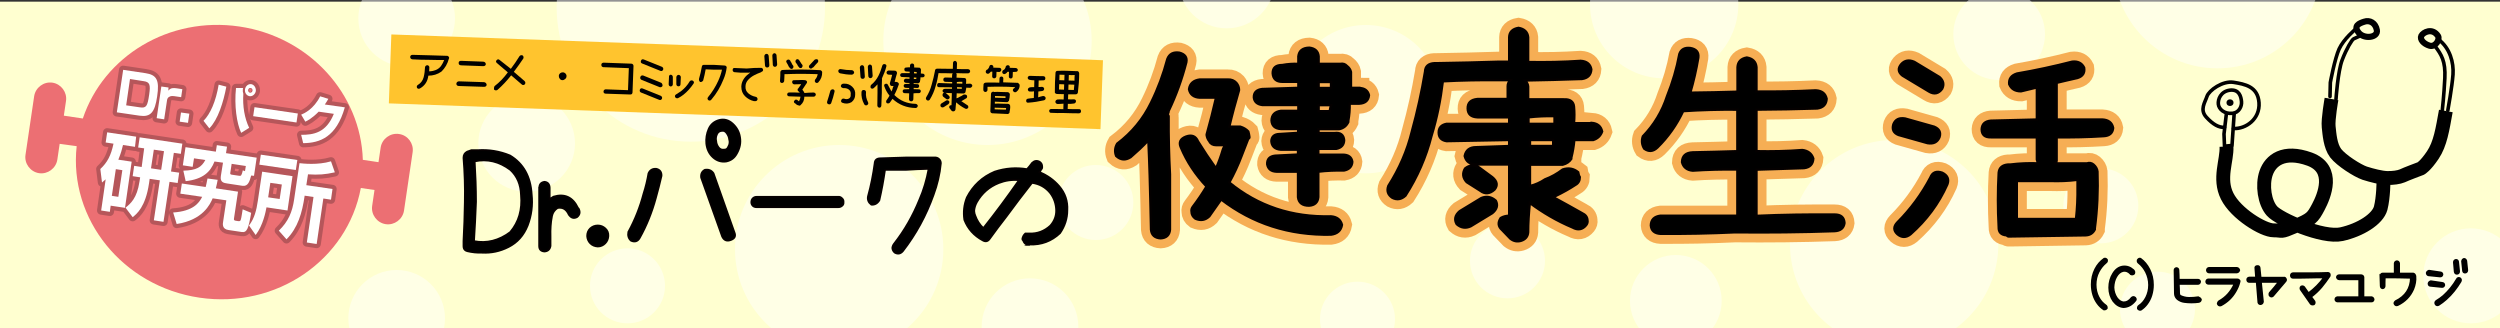 <?xml version="1.0" encoding="utf-8"?>
<!-- Generator: Adobe Illustrator 26.0.2, SVG Export Plug-In . SVG Version: 6.00 Build 0)  -->
<svg version="1.1" xmlns="http://www.w3.org/2000/svg" xmlns:xlink="http://www.w3.org/1999/xlink" x="0px" y="0px"
	 viewBox="0 0 1500 197" style="enable-background:new 0 0 1500 197;" xml:space="preserve">
<rect x="0" y="0" width="1500" height="197" fill="#333333" stroke="none"/>
<style type="text/css">
	.st0{fill:#FFFFD0;}
	.st1{opacity:0.47;}
	.st2{fill:#FFFFFF;}
	.st3{display:none;}
	.st4{display:inline;fill:none;stroke:#C1C2C2;stroke-width:26;stroke-miterlimit:10;}
	.st5{display:inline;fill:#CFDADF;}
	.st6{display:inline;fill:#C1C2C2;}
	.st7{display:inline;fill:#E0E1E1;}
	.st8{display:inline;fill:#E8E8E8;}
	.st9{display:inline;fill:#E8E8E8;stroke:#C3C4C4;stroke-width:7;stroke-miterlimit:10;}
	.st10{display:inline;fill:#E8E8E8;stroke:#C3C4C4;stroke-width:12.927;stroke-miterlimit:10;}
	.st11{display:inline;fill:#F1F1F1;}
	.st12{display:inline;fill:#FFFFFF;}
	.st13{display:inline;fill:#E75000;}
	.st14{display:inline;}
	.st15{fill:#FFECE3;}
	.st16{fill:#FFD186;}
	.st17{fill:#C796D8;}
	.st18{fill:#92CDD4;}
	.st19{fill:#FA96B5;}
	.st20{opacity:0.5;fill:#C796D8;}
	.st21{fill:#FFC42E;}
	.st22{fill:#EC6F73;}
	.st23{fill:none;stroke:#B6565A;stroke-width:5;stroke-linecap:round;stroke-linejoin:round;stroke-miterlimit:10;}
	.st24{stroke:#060001;stroke-width:1.08;stroke-miterlimit:10;}
	.st25{stroke:#F6AE54;stroke-width:12;stroke-miterlimit:10;}
	.st26{fill:none;stroke:#000000;stroke-width:3.704;stroke-linecap:round;stroke-linejoin:round;stroke-miterlimit:10;}
	.st27{fill:none;stroke:#000000;stroke-width:2.16;stroke-linecap:round;stroke-linejoin:round;stroke-miterlimit:10;}
	.st28{fill:none;stroke:#000000;stroke-width:8.333;stroke-linejoin:round;stroke-miterlimit:10;}
	.st29{stroke:#040000;stroke-width:1.4;stroke-miterlimit:10;}
	.st30{stroke:#000000;stroke-miterlimit:10;}
</style>
<g id="レイヤー_2">
	<rect x="-2" y="1" class="st0" width="1503" height="196"/>
</g>
<g id="レイヤー_5">
	<g class="st1">
		<circle class="st2" cx="592.5" cy="24.5" r="62.5"/>
		<circle class="st2" cx="1330.5" cy="-21.5" r="62.5"/>
		<circle class="st2" cx="414.5" cy="4.5" r="80.5"/>
		<circle class="st2" cx="1136.5" cy="146.5" r="62.5"/>
		<circle class="st2" cx="503.5" cy="149.5" r="62.5"/>
		<circle class="st2" cx="819.5" cy="59.5" r="44.5"/>
		<circle class="st2" cx="998.5" cy="2.5" r="44.5"/>
		<circle class="st2" cx="904.5" cy="156.5" r="22.5"/>
		<circle class="st2" cx="657.5" cy="121.5" r="22.5"/>
		<circle class="st2" cx="618" cy="196" r="29"/>
		<circle class="st2" cx="244" cy="11" r="29"/>
		<circle class="st2" cx="736" cy="-12" r="29"/>
		<circle class="st2" cx="238" cy="191" r="29"/>
		<circle class="st2" cx="316" cy="86" r="29"/>
		<circle class="st2" cx="814.5" cy="191.5" r="22.5"/>
		<circle class="st2" cx="376.5" cy="171.5" r="22.5"/>
		<circle class="st2" cx="1005.5" cy="180.5" r="27.5"/>
		<circle class="st2" cx="1199.5" cy="20.5" r="27.5"/>
		<circle class="st2" cx="1260.5" cy="123.5" r="22.5"/>
		<circle class="st2" cx="1294.5" cy="185.5" r="22.5"/>
		<circle class="st2" cx="1482.5" cy="165.5" r="28.5"/>
	</g>
</g>
<g id="レイヤー_3" class="st3">
	<path class="st4" d="M1004,80c0,0,21,31,15,61s-44,74-44,101s34,47,60,50s54,19,67,43"/>
	<path class="st4" d="M966,86c4,24,0,74-58,110"/>
	<path class="st4" d="M950,437c20-20,59-49,98-43c25.3,3.9,55,18,63,16"/>
	<path class="st4" d="M1074,75c-1,37,0,135,0,135s-5,70,75,70"/>
	<path class="st5" d="M1318.7,599V147.8c0-48.3-39.5-87.8-87.8-87.8h0c-48.3,0-87.8,39.5-87.8,87.8V599H1318.7z"/>
	<path class="st5" d="M1509.7,599V147.8c0-48.3-39.5-87.8-87.8-87.8h0c-48.3,0-87.8,39.5-87.8,87.8V599H1509.7z"/>
	<rect x="1009" y="524" class="st6" width="84" height="25"/>
	<rect x="1009" y="489" class="st6" width="84" height="25"/>
	<rect x="349" y="551" class="st6" width="84" height="13"/>
	<rect x="352" y="512" class="st6" width="84" height="29"/>
	<polygon class="st7" points="1505,327 1083,327 1083,585 1502,585 	"/>
	<polygon class="st7" points="1021,593 1021,437 955,435 957,349 669,349 621,431 621,591 	"/>
	<rect x="1094" y="451" class="st6" width="408" height="134"/>
	<rect x="1094" y="326" class="st8" width="408" height="126"/>
	<rect x="706" y="-25" class="st8" width="408" height="132"/>
	<rect x="-47" y="361" class="st8" width="408" height="248"/>
	<rect x="408" y="451" class="st8" width="408" height="158"/>
	<circle class="st9" cx="976" cy="507" r="29"/>
	<circle class="st9" cx="901.5" cy="507.5" r="29"/>
	<rect x="1124.5" y="470.5" class="st9" width="66" height="92"/>
	<rect x="1205.5" y="470.5" class="st9" width="66" height="92"/>
	<path class="st10" d="M1386,557.5c-1.8-28.8-24.3-51.5-51.7-51.5s-49.9,22.7-51.7,51.5H1386z"/>
	<circle class="st11" cx="1298.5" cy="488.5" r="14.5"/>
	<circle class="st6" cx="1158.5" cy="140.5" r="7.5"/>
	<circle class="st6" cx="1100.5" cy="88.5" r="7.5"/>
	<circle class="st6" cx="1073.5" cy="88.5" r="7.5"/>
	<circle class="st6" cx="1044.5" cy="88.5" r="7.5"/>
	<circle class="st6" cx="1015.5" cy="88.5" r="7.5"/>
	<circle class="st6" cx="984.5" cy="88.5" r="7.5"/>
	<circle class="st6" cx="953.5" cy="88.5" r="7.5"/>
	<circle class="st6" cx="924.5" cy="88.5" r="7.5"/>
	<circle class="st6" cx="895.5" cy="88.5" r="7.5"/>
	<circle class="st6" cx="864.5" cy="88.5" r="7.5"/>
	<circle class="st6" cx="833.5" cy="88.5" r="7.5"/>
	<circle class="st6" cx="1182.5" cy="140.5" r="7.5"/>
	<circle class="st6" cx="1213.5" cy="140.5" r="7.5"/>
	<circle class="st6" cx="1248.5" cy="140.5" r="7.5"/>
	<circle class="st6" cx="1277.5" cy="140.5" r="7.5"/>
	<circle class="st6" cx="1301.5" cy="140.5" r="7.5"/>
	<circle class="st6" cx="1352.5" cy="140.5" r="7.5"/>
	<circle class="st6" cx="1376.5" cy="140.5" r="7.5"/>
	<circle class="st6" cx="1407.5" cy="140.5" r="7.5"/>
	<circle class="st6" cx="1442.5" cy="140.5" r="7.5"/>
	<circle class="st6" cx="1471.5" cy="140.5" r="7.5"/>
	<circle class="st6" cx="1495.5" cy="140.5" r="7.5"/>
	<circle class="st11" cx="1335.5" cy="488.5" r="14.5"/>
	<circle class="st11" cx="1375.5" cy="488.5" r="14.5"/>
	<circle class="st11" cx="1413.5" cy="488.5" r="14.5"/>
	<circle class="st11" cx="1453.5" cy="488.5" r="14.5"/>
	<circle class="st11" cx="1492.5" cy="488.5" r="14.5"/>
</g>
<g id="レイヤー_4" class="st3">
	<path class="st12" d="M536,519l-15-4l-8-5c0,0-14-4-9-15s8-26,8-26l-52,8l-6-19l43-6c0,0,12-31,19-23s22,9,22,9s21,8,20,10
		s-16,10-16,10l3,32L536,519z"/>
	<polygon class="st13" points="469.1,459.8 470.6,475.1 460,477 452,464 	"/>
	<g class="st14">
		<path class="st15" d="M1414.2,318.9c-1,17.8-13.9,118.9-14.9,127.9s0,58.5,5.9,78.3c5.9,19.8,8.9,82.3,4,102.1
			c-5,19.8-6.9,46.6-6.9,46.6h-177.4c0,0-6.9-81.3-8.9-107.1c-2-25.8,5.9-96.2,8.9-116c3-19.8-7.9-72.4-7.9-82.3s-5.9-48.6-5.9-48.6
			s-14.9,50.6-13.9,63.4c1,12.9-13.9,83.3-14.9,97.1c-1,13.9-12.9,82.3-10.9,86.2c2,4,14.9,20.8,15.9,23.8c1,3,6.9,18.8,6.9,22.8
			s4,20.8,4,20.8s-7.9-3-9.9-6.9c-2-4-5-12.9-5-12.9l-8.9-12.9c0,0-1,25.8,0,32.7c1,6.9,5.9,15.9,8.9,17.8s12.9,5.9,12.9,13.9
			s-20.8-8.9-20.8-8.9s-16.9-14.9-16.9-17.8c0-3-11.9-28.7-10.9-35.7s1-25.8,4-35.7c0,0-9.9-97.1-6.9-116s7.9-31.7,10.9-67.4
			s12.9-112,17.8-129.9c5-17.8,9.9-43.6,38.7-50.6c28.7-6.9,59.5-15.9,67.4-19.8c7.9-4,13.9-6.9,13.9-28.7c0,0-3-5-9.9-5
			c-6.9,0-11.9,5.9-18.8,3c-6.9-3-10.9-6.9-9.9-10.9s-2-11.9-2-11.9l-4-15.9c0,0-8.9-6.9-8.9-9.9c0-3,7.9-5,8.9-8.9
			c1-4,4-18.8,3-24.8c-1-5.9-3-46.6,30.7-56.5c33.7-9.9,53.5-3,63.4,5c9.9,7.9,24.8,21.8,22.8,52.5c-2,30.7-26.8,50.6-26.8,72.4
			s1,38.7,8.9,42.6s46.6,10.9,61.5,16.9c14.9,5.9,34.7,16.9,42.6,53.5s16.9,143.7,18.8,165.5c2,21.8,1,92.2,0,107.1
			c-1,14.9-4,67.4-6.9,79.3c-3,11.9-7.9,36.7-15.9,44.6s-20.8,19.8-20.8,19.8s-4-7.9,0-13.9s11.9-16.9,11.9-16.9s4-30.7,4-34.7
			c0,0-6.9,25.8-10.9,30.7c-4,5-9.9,0-7.9-4c2-4,3-31.7,5.9-35.7s15.9-20.8,17.8-26.8c2-5.9,0-37.7-6.9-55.5
			c-6.9-17.8-6.9-102.1-11.9-116C1427.1,387.3,1414.2,318.9,1414.2,318.9z"/>
		<path class="st16" d="M1260.2,476.9c5.6,11.1,6.1,21.2,21.2,21.2s68.6,0,68.6,0s4.5,4-1,4s-65.6,0-65.6,0s-10.1,3.5-10.1,13.1
			c0,9.6,5,13.6,9.6,13.6s65.6,0,65.6,0s3.5,2,0.5,2.5s-66.1,0-66.1,0s-10.6,3-10.1,11.6c0.5,8.6,1.5,12.1,9.1,13.1
			c7.6,1,64.1,0,64.1,0c3.5,0.5,3.5,1.5,0,2.5c-3.5,1-63.6,0-63.6,0c-11.1,2.5-8.6,14.1-8.6,14.1l-5.6-5l-5,7.6
			c0,0,5.6,9.1,9.6,11.1c4,2,9.1,2.5,13.1-1c4-3.5-0.5-13.1-0.5-13.1h63.1c0,0,15.6-2,15.6-13.1s-8.1-14.1-19.7-14.1
			c-11.6,0-54.5,0-57.5,0c-3,0,0-3.5,0-3.5h62.6c0,0,15.6,1,15.6-10.6c0-11.6-7.6-13.6-17.2-13.6c-9.6,0-61.1,0-61.1,0
			s-4-3.5-0.5-3.5s64.6,0,64.6,0c3,0,14.1-1.5,14.1-13.1c0-11.6-5.6-13.6-16.1-13.6s-72.2,0-72.2,0c-5.6,0-12.1-12.1-12.1-15.6
			s0,3.5,0,3.5L1260.2,476.9z"/>
		<path class="st17" d="M1240.7,397c-8.1,5.8-7.6,27.8-7.6,40.4s5.6,34.3,19.7,35.3c14.1,1,19.2-19.2,15.6-27.8
			c-3.5-8.6-10.1-16.7-8.6-23.2C1261.4,415.2,1268.4,377.3,1240.7,397z"/>
		<path class="st17" d="M1382.1,397c8.1,5.8,7.6,27.8,7.6,40.4s-5.6,34.3-19.7,35.3c-14.1,1-19.2-19.2-15.6-27.8
			c3.5-8.6,10.1-16.7,8.6-23.2S1354.4,377.3,1382.1,397z"/>
		<path class="st18" d="M1339.9,214.4c11.4,2.3,35.8,18.7,43.9,45.9s11.1,56.5,12.6,75.7s2.5,27.3-6.1,32.8
			c-8.6,5.6-18.7-1.5-21.7-3c-3-1.5-17.7-8.1-21.2-11.1s-6.1-5.6-7.6-16.7c-1.5-11.1,2.5-30.8-0.5-42.9c-3-12.1-13.6-12.1-13.6-22.7
			c0-10.6-0.5-40.4,1-47.4C1328.3,218,1337.3,213.9,1339.9,214.4z"/>
		<path class="st18" d="M1289.5,214.4c-11.4,2.3-35.8,18.7-43.9,45.9c-8.1,27.3-11.1,56.5-12.6,75.7s-2.5,27.3,6.1,32.8
			c8.6,5.6,18.7-1.5,21.7-3c3-1.5,17.7-8.1,21.2-11.1c3.5-3,6.1-5.6,7.6-16.7c1.5-11.1-2.5-30.8,0.5-42.9s13.6-12.1,13.6-22.7
			c0-10.6,0.5-40.4-1-47.4C1301.1,218,1292,213.9,1289.5,214.4z"/>
		<path class="st16" d="M1245.6,111.4l1.9,3.4c0,0,9.5-7.9,15.9-7.9s5.3,3.4,9.5,3.8c4.2,0.4,19.7,1.5,26.1,2.6
			c6.4,1.1,12.5,2.3,10.6,8.3c-1.9,6.1-5.3,4.5-9.8,2.6c-4.5-1.9-9.8-5.3-15.1-4.2c-5.3,1.1-15.9,4.9-19.7,5.3
			c-3.8,0.4-9.8,3.4-14,1.9c0,0,7.6,3.4,13.6,1.9c6.1-1.5,15.9-3.8,22-3c6.1,0.8,11,4.2,17.4,8.3s7.9,17.4,7.9,36
			s-2.6,107.9-2.3,112.4c0.4,4.5,0.4,31.8,0,44.7c-0.4,12.9,24.2,36.7,22.3,49.6c-1.9,12.9-2.6,27.6-18.5,34.1
			c-15.9,6.4-32.9,1.5-41.6,8.3c-8.7,6.8-10.6,20.1-11,28c-0.4,7.9-0.4,21.6-0.4,21.6h12.1c0,0-4.2-17-0.4-25
			c3.8-7.9,8.3-10.2,16.7-8.7c8.3,1.5,39.4,15.1,63.6,11.4c24.2-3.8,39.4-13.2,36.7-48.1c-2.6-34.8-16.3-63.6-36.7-62.8
			c-20.4,0.8-32.2-7.9-32.9-15.1c-0.8-7.2,1.1-154.8,1.1-154.8s0-48.8-0.4-51.5s-0.4-6.4-5.7-6.4s-7.2,0.8-12.1-3.4
			c-4.9-4.2-11-11.7-20.4-11.7s-16.7,3.4-24.6,9.1S1245.6,111.4,1245.6,111.4z"/>
		<path class="st19" d="M1343.6,265c-9.1,0.4-15.1-11-25.7,3c-10.6,14-3.8,45.4,1.5,49.6c5.3,4.2,23.8,14.8,40.5,11.7
			c16.7-3,18.9-22.3,13.2-31c-5.7-8.7-7.9-19.3-7.9-23.8c0-4.5-3.8-9.8-8.3-11.7C1352.3,260.9,1352.3,264.7,1343.6,265z"/>
		<path class="st19" d="M1266,45.5c-5.4,11.7-5.7,17.8,5.7,20.4c11.4,2.6,11.4,0.4,11.4,0.4s-0.4,6.1,1.9,9.1
			c2.3,3,20.8,7.9,27.3,7.2c0,0-0.8,3.8,4.5,8.3c4,3.4,10.5,7.7,13,10.9c0.8,1.1,1.2,2,1,2.8c-1.1,3,0.4-7.6-1.1-10.2
			c-1.5-2.6-3.8-4.9-3.8-4.9s11,0.8,18.2-0.4c7.2-1.1,13.2-7.6,13.6-17s-3.4-29.9-22.7-40.5c-19.3-10.6-43.9-7.2-53.4-1.9
			S1268.3,40.6,1266,45.5z"/>
		<path class="st20" d="M1350.4,351c-10.1-6.3-26.1-12.5-50-9.1c-23.8,3.4-36.3,17-47.7,36.3c-11.4,19.3-14.8,23.8-13.6,30.7
			c1.1,6.8,28.4,0,42-5.7s28.4-25,46.6-31.8C1345.9,364.6,1359.5,356.6,1350.4,351z"/>
		<path class="st19" d="M1271.3,570.7c0,0-11.6-10.6-12.1-16.1c-0.5-5.6,2-9.1,2-15.1s-1-7.6-6.1-11.6c0,0,5.6-2,5.6-12.1
			c0-10.1-7.1-12.6-7.1-12.6s7.6-3,7.1-12.1c-0.5-9.1-7.1-13.1-7.1-13.1s13.6,4,20.7-4c0,0,4.5,5,19.2,3c14.6-2,14.1-7.6,14.1-7.6
			s8.6,7.1,18.7,6.6c10.1-0.5,13.6-6.6,13.6-6.6s9.6,7.1,15.6,6.6c6.1-0.5,12.1-4.5,12.1-4.5s-1.5,6.1,0,13.6
			c1.5,7.6,7.1,10.1,7.1,10.1s-4.5,7.1-3.5,14.1c1,7.1,6.1,12.1,6.1,12.1s-7.1,5-6.6,13.6c0.5,8.6,6.6,11.6,6.6,11.6
			s-7.1,1.5-11.6,8.6c-4.5,7.1-6.1,14.6-6.1,14.6s-11.1-7.1-17.2,3.5c0,0-11.1-10.1-21.2-6.6s-14.6,6.1-16.1,13.1l-0.5,9.1
			c0,0,7.6,2.5,7.6,10.6l6.6,0.5c0,0-3-8.1,3-10.1c0,0,6.1-1,5-7.6c0,0,5.6,10.6,14.6,4.5c0,0,14.6,4,20.7-5c0,0,12.6,0.5,21.7-13.1
			s3-19.2,3-19.2s7.1-6.6,8.1-14.1c1-7.6-6.1-14.1-6.1-14.1s7.6-5,6.1-14.1c-1.5-9.1-7.1-12.6-7.1-12.6s10.1-5.6,4.5-18.2
			s-10.1-16.1-17.2-15.1c0,0-7.6-10.6-21.2-9.1c-13.6,1.5-15.1,7.1-15.1,7.1s-5-7.1-14.1-7.1s-16.7,8.1-16.7,8.1s-6.6-10.1-18.2-7.6
			s-15.6,9.6-15.6,9.6s-8.1-10.6-18.7-7.1s-11.1,13.6-11.1,13.6c-8.1,5-8.6,15.1-8.6,20.7s7.6,13.6,7.6,13.6s-8.6,3-6.1,13.6
			c2.5,10.6,4,10.1,4,10.1s-6.1,5-5.6,12.1s2,14.6,8.6,15.6c0,0,16.7,21.7,21.2,24.7L1271.3,570.7z"/>
		<path class="st17" d="M1312.9,583.9c18.7-0.3,19.9,12.1,20.2,19.7c0.3,7.3-8.6,8.1-13.4,10.1c0,0-4.5,3.8-4.5,6.8
			c0,3,0,20.4,0,20.4h-6.1v-20.4c0,0,0.4-1.9-4.5-6.8c-4.9-4.9-13.9-0.8-13.9-11.4C1290.7,591.7,1297,584.1,1312.9,583.9z"/>
	</g>
</g>
<g id="レイヤー_1">
	
		<rect x="234" y="28.4" transform="matrix(0.999 3.619878e-02 -3.619878e-02 0.999 2.071 -16.175)" class="st21" width="427.4" height="41.4"/>
	<path class="st22" d="M239.4,80.4c-5.2-0.8-10.2,2.9-11,8.1l-1.3,8.8l-9.4-1.4c-1.2-39.4-31.9-73.8-74.1-80S62.2,33.7,49.7,71.1
		l-11.4-1.7l1.3-8.8c0.8-5.2-2.9-10.2-8.1-11c-5.2-0.8-10.2,2.9-11,8.1l-5.2,35.2c-0.8,5.2,2.9,10.2,8.1,11c5.2,0.8,10.2-2.9,11-8.1
		l1.4-9.5L46,87.7c-4.8,43.8,27.6,84.1,73.7,90.9c46.1,6.8,88.7-22.5,96.8-65.8l8.2,1.2l-1.4,9.5c-0.8,5.2,2.9,10.2,8.1,11
		c5.2,0.8,10.2-2.9,11-8.1l5.2-35.2C248.3,86.1,244.7,81.1,239.4,80.4z"/>
	<g>
		<path d="M269.2,34c0.3,0.4,0.4,0.8,0.1,1.3c-0.8,3-2.3,5.6-4.5,7.7c-2.3,1.6-4.9,2.4-7.8,2.4c-0.4,3.5-2.2,6.1-5.1,7.7
			c-0.7,0.3-1.3,0.2-1.7-0.4c-0.3-0.8-0.1-1.4,0.6-1.8c1.8-1.1,2.9-2.7,3.4-4.6c0.5-2,0.7-3.9,0.8-5.9c0.1-0.7,0.5-1.1,1.3-1.3
			c0.8,0.1,1.3,0.6,1.3,1.3l-0.1,2.4c1.4,0,2.7-0.3,4-0.8c1.2-0.5,2.3-1.3,3.1-2.4c0.8-1.1,1.4-2.3,1.9-3.6c-3.1,0-6.1,0-9-0.1
			c-3.4,0-6.8-0.1-10.2-0.3c-0.8-0.2-1.2-0.7-1.2-1.5c0.1-0.7,0.5-1.1,1.3-1.2c3.7,0.1,7.5,0.2,11.2,0.3c3.3,0.1,6.5,0.2,9.8,0.3
			C268.6,33.5,268.9,33.7,269.2,34z"/>
		<path d="M275.3,48.8l15.2,0.5c0.9,0.2,1.4,0.7,1.5,1.6c-0.1,0.8-0.7,1.2-1.6,1.2l-15.2-0.5c-0.9-0.1-1.3-0.5-1.4-1.3
			C273.9,49.4,274.4,48.9,275.3,48.8z M276.6,36.5l13.3,0.5c1,0.1,1.5,0.6,1.6,1.5c-0.1,0.8-0.7,1.2-1.6,1.2l-13.3-0.5
			c-0.9-0.1-1.4-0.5-1.4-1.3C275.1,37,275.7,36.5,276.6,36.5z"/>
		<path d="M314.7,48.6c0.6,0.6,0.7,1.3,0.2,2c-0.6,0.5-1.2,0.6-1.8,0.1l-6.4-5.5c-2.5,3.2-5.3,6.2-8.3,8.8c-0.7,0.4-1.4,0.3-2-0.3
			c-0.1-0.7,0-1.4,0.3-2c3-2.3,5.7-5.1,8-8.3l-6.6-5.6c-0.6-0.6-0.7-1.2-0.1-1.7c0.5-0.6,1.1-0.7,1.8-0.1l6.7,5.3
			c1.9-2.5,3.6-5,5.2-7.6c0.5-0.6,1.1-0.7,1.8-0.5c0.6,0.5,0.8,1.1,0.5,1.9c-1.8,2.7-3.7,5.3-5.7,8L314.7,48.6z"/>
		<path d="M337.7,43.4c0.6,0,1.2,0.3,1.6,0.7c0.4,0.5,0.7,1,0.6,1.7c0,0.6-0.3,1.2-0.8,1.6c-0.5,0.4-1,0.7-1.6,0.7
			c-0.7,0-1.2-0.3-1.6-0.8c-0.4-0.5-0.6-1-0.6-1.7c0-0.7,0.3-1.2,0.7-1.6C336.5,43.6,337,43.4,337.7,43.4z"/>
		<path d="M362.1,37.6l16.8,0.6c0.7,0.1,1.2,0.6,1.2,1.4l-0.6,15.9c-0.1,0.8-0.5,1.2-1.3,1.2l-14.9-0.5c-0.8-0.1-1.2-0.5-1.2-1.3
			c0.1-0.8,0.5-1.2,1.3-1.3l13.4,0.5l0.5-13.2L362,40.3c-0.8-0.1-1.2-0.6-1.2-1.4C360.8,38.1,361.3,37.7,362.1,37.6z"/>
		<path d="M383.9,53.8c0.3-0.8,0.9-1,1.7-0.7l10.9,4.4c0.7,0.4,0.9,1,0.7,1.7c-0.4,0.8-1,1-1.7,0.7l-10.9-4.4
			C383.9,55.2,383.7,54.6,383.9,53.8z M384.2,46.2c0.3-0.8,0.9-1.1,1.7-0.9l10.9,4.4c0.6,0.5,0.8,1.2,0.7,1.9
			c-0.4,0.6-1,0.9-1.7,0.7l-10.9-4.4C384.2,47.5,384,47,384.2,46.2z M384.6,36.4c0.3-0.8,0.9-1,1.7-0.7l10.9,4.4
			c0.7,0.4,0.9,1,0.7,1.7c-0.4,0.8-1,1-1.7,0.7l-10.9-4.4C384.5,37.8,384.3,37.2,384.6,36.4z"/>
		<path d="M402.5,44.8c0.8,0.2,1.2,0.7,1.2,1.5l0,4.3c-0.1,0.8-0.5,1.2-1.3,1.3c-0.8-0.2-1.2-0.6-1.2-1.4l0.2-4.3
			C401.3,45.4,401.7,44.9,402.5,44.8z M413.9,48.7c0.5-0.5,1.1-0.6,1.8-0.3c0.7,0.5,0.9,1.1,0.4,1.8c-1.7,2.5-3.7,4.8-6,6.6
			c-1,0.8-2.1,1.5-3.3,2.1c-0.7,0.2-1.3,0-1.7-0.6c-0.3-0.7-0.1-1.3,0.6-1.7c1-0.6,1.9-1.2,2.8-1.8
			C410.7,53.1,412.5,51.1,413.9,48.7z M407.2,44.9c0.7,0.1,1.2,0.6,1.3,1.3l-0.2,4.3c0,0.8-0.4,1.3-1.3,1.3
			c-0.7-0.1-1.1-0.5-1.2-1.2l0-4.4C406,45.4,406.4,45,407.2,44.9z"/>
		<path d="M434.6,39.3c0.4,0,0.8,0.1,1.1,0.4c0.2,0.3,0.4,0.6,0.3,0.9c-0.3,2.4-0.9,4.7-1.9,7c-1.8,4.5-4.2,8.6-7.3,12.2
			c-0.5,0.6-1.1,0.7-1.8,0.3c-0.3-0.3-0.5-0.6-0.5-1c0-0.3,0.2-0.6,0.4-0.9c2.4-2.9,4.4-6.1,6-9.6c1-2.2,1.8-4.4,2.3-6.8
			c-1.7,0-3.4,0-5.1,0l-4.7-0.2c-0.4,2.3-0.9,4.5-1.5,6.7c-0.5,0.7-1.1,1-1.8,0.9c-0.6-0.5-0.8-1.1-0.7-1.9c0.7-2.4,1.3-4.8,1.7-7.3
			c0.1-0.7,0.5-1.1,1.3-1.1l5.7,0L434.6,39.3z"/>
		<path d="M456.6,40.7c0.6,0,1,0.3,1.2,0.9c0.2,0.7-0.1,1.2-0.7,1.4l-0.6,0.4c-1.4,0.5-2.8,1.1-4.1,1.8c-1.3,0.7-2.5,1.6-3.5,2.7
			c-1,1.1-1.6,2.4-1.6,4c-0.1,1.7,0.5,3.1,1.7,4.1s2.6,1.7,4.1,2l0.7,0.2c0.6,0.4,0.8,0.9,0.7,1.6c-0.3,0.7-0.9,1-1.6,0.9l-0.5,0
			c-2.1-0.5-3.9-1.5-5.4-3s-2.2-3.4-2.2-5.6l0-0.4c0.1-1.8,0.7-3.3,1.7-4.7s2.3-2.5,3.7-3.5c-0.8,0.1-1.5,0.2-2.3,0.1
			c-2.5,0.1-4.9,0-7.3-0.3c-0.7-0.2-1.1-0.7-1-1.5c0.1-0.8,0.5-1.1,1.3-1l7,0.3l0.2,0C450.9,40.8,453.7,40.7,456.6,40.7z
			 M458.6,33.7c0.1-0.8,0.5-1.3,1.3-1.4c0.7,0,1.1,0.4,1.3,1.2l0.4,5.6c0,0.9-0.5,1.4-1.3,1.4c-0.7,0-1.2-0.4-1.3-1.2L458.6,33.7z
			 M463.4,33.3c0.1-0.8,0.5-1.2,1.2-1.4c0.7,0.1,1.2,0.5,1.3,1.2l0.4,5.6c-0.1,0.8-0.5,1.3-1.3,1.4c-0.7,0-1.1-0.4-1.3-1.1
			L463.4,33.3z"/>
		<path d="M493.3,43.2c0.1,2.4-0.7,4.5-2.4,6.3c-0.6,0.4-1.1,0.4-1.7-0.1c-0.3-0.3-0.4-0.7-0.3-1c0-0.3,0.1-0.6,0.3-0.8
			c0.8-0.9,1.2-1.9,1.4-3.1c-3.5-0.1-6.9-0.2-10.4-0.2c-2.9,0-5.8,0.1-8.7,0.2l-0.8,0l-0.1,2.5l-0.1,1.7c-0.2,0.7-0.7,1.1-1.4,1.1
			c-0.7-0.1-1.1-0.5-1.1-1.2l0.1-1.8c0.1-1,0.1-2,0.1-3l0-0.2l0-0.2c0-0.7,0.4-1.1,1-1.4l2.2-0.1c2.9-0.1,5.8-0.1,8.8-0.2
			c4,0,7.9,0.2,11.9,0.4C492.7,42.2,493.1,42.6,493.3,43.2z M472.7,38.8c-0.3-0.4-0.5-0.8-0.7-1.2c-0.5-0.7-0.3-1.3,0.4-1.7
			c0.6-0.3,1.2-0.2,1.7,0.4c0.2,0.5,0.5,1,0.8,1.4c0.2,0.6,0.5,1.2,1,1.7c0.3,0.6,0.2,1.1-0.2,1.6c-0.6,0.5-1.1,0.5-1.7-0.1
			C473.4,40.3,473,39.6,472.7,38.8z M488.2,55.5c0.7,0.1,1.2,0.5,1.3,1.2c-0.1,0.7-0.5,1.2-1.2,1.3c-1.9,0-3.8,0-5.7,0
			c0,2-0.7,3.7-2.2,5c-0.3,0.4-0.7,0.5-1,0.3c-0.9-0.1-1.7-0.6-2.3-1.3l-0.3-0.1c-0.6-0.5-0.6-1.1-0.1-1.6c0.5-0.6,1-0.7,1.7-0.3
			l0.4,0.4c0.2,0.2,0.4,0.3,0.6,0.4c0.5-0.9,0.8-1.8,0.9-2.8l-0.5,0l-6.2-0.2c-0.8,0-1.3-0.4-1.3-1.2c0.1-0.7,0.5-1.1,1.2-1.1
			c2.1-0.1,4.2,0,6.4,0.1c-0.3-0.3-0.6-0.6-1-1c-0.3-0.2-0.4-0.5-0.3-0.8c-0.1-0.4,0.1-0.6,0.4-0.8c0.5-0.8,1-1.5,1.6-2.3l0-0.2
			c-1.4,0-2.8,0.1-4.2,0.1c-0.7-0.2-1.1-0.7-1.1-1.4c0-0.8,0.4-1.1,1.2-1.1c1.3,0,2.7,0,4-0.1c0.9,0,1.7,0,2.6,0.1
			c0.5,0.1,0.8,0.3,1.1,0.8c0.1,0.5,0,0.9-0.4,1.3c-0.4,0.6-0.8,1.2-1.2,1.8c-0.4,0.7-0.8,1.3-1.2,1.8c0.5,0.6,1,1.3,1.3,2
			C484.3,55.6,486.2,55.6,488.2,55.5z M478.4,38.8l-1-1.4c-0.3-0.6-0.1-1.2,0.4-1.7c0.7-0.4,1.2-0.2,1.7,0.4l0.9,1.4
			c0.3,0.5,0.6,1,1,1.4c0.3,0.5,0.2,1.1-0.4,1.8c-0.9,0.3-1.4,0.1-1.6-0.4C478.9,39.9,478.6,39.4,478.4,38.8z M487.4,40.7
			c-0.5,0.6-1.1,0.6-1.7,0.1c-0.5-0.6-0.5-1.2,0.1-1.8l0.5-0.5c0.9-0.9,1.7-1.8,2.5-2.7c0.6-0.3,1.2-0.4,1.8-0.1
			c0.4,0.5,0.5,1.1,0.1,1.7c-0.9,0.9-1.8,1.9-2.6,2.9L487.4,40.7z"/>
		<path d="M498.2,54.5c0.4-0.7,1-1,1.7-0.9c0.7,0.3,1,0.7,0.8,1.5c-0.5,2.3-1.2,4.6-2,6.8c-0.4,0.7-0.9,0.9-1.7,0.6
			c-0.7-0.3-0.9-0.8-0.7-1.6C497,58.8,497.6,56.7,498.2,54.5z M503,42.3c0.3-0.7,0.9-1,1.7-0.8c2.1,0.4,4.2,0.6,6.4,0.6
			c0.7,0.1,1.2,0.5,1.4,1.3c-0.1,0.8-0.6,1.3-1.4,1.4c-2.4,0-4.7-0.3-7-0.8C503.2,43.7,502.9,43.1,503,42.3z M504.5,51.5
			c0.2-0.8,0.7-1.2,1.5-1.3l0.4,0c1.9-0.1,3.5,0.5,4.9,1.8c1.4,1.3,2,2.9,1.8,4.9c0,1.8-0.8,3.3-2.2,4.4c-1.7,1-3.5,1.1-5.4,0.4
			c-0.8-0.3-1.1-0.9-0.7-1.7c0.3-0.7,0.9-1,1.7-0.8c1,0.4,2,0.4,2.9-0.1c0.8-0.5,1.1-1.2,1-2.2c0.2-1.3-0.1-2.4-1-3.1
			c-0.9-0.7-2-1-3.1-0.9l-0.3,0C504.9,52.6,504.5,52.2,504.5,51.5z M515.9,40.5c0.1-0.8,0.5-1.3,1.3-1.4c0.7,0,1.1,0.4,1.3,1.2
			l0.4,5.6c0,0.9-0.5,1.4-1.3,1.4c-0.7,0-1.2-0.4-1.3-1.2L515.9,40.5z M516.9,55.2c0.1-0.9,0.7-1.3,1.5-1.2c0.8,0.1,1.2,0.6,1.2,1.3
			c-0.2,2.1,0.2,4.1,1.2,6c0.4,0.8,0.1,1.4-0.6,1.8c-0.7,0.3-1.3,0.1-1.7-0.6C517.2,60.1,516.7,57.7,516.9,55.2z M520.7,40.1
			c0.1-0.8,0.5-1.2,1.2-1.4c0.7,0.1,1.2,0.5,1.3,1.2l0.4,5.6c-0.1,0.8-0.5,1.3-1.3,1.4c-0.7,0-1.1-0.4-1.3-1.1L520.7,40.1z"/>
		<path d="M529.2,47.5c-0.1,2.7-0.2,5.4-0.1,8.1l-0.3,7.8c-0.1,0.8-0.5,1.2-1.2,1.2c-0.7-0.1-1.1-0.5-1.2-1.3c0-2.5,0.1-5.1,0.1-7.7
			c0-1.7,0-3.3,0-5c-0.7,0.8-1.5,1.6-2.3,2.3c-0.7,0.5-1.3,0.4-1.8-0.2c-0.2-0.6-0.1-1.2,0.2-1.7c1.9-1.5,3.4-3.4,4.5-5.6
			c1-2,1.7-4,2.3-6.1c0.3-0.7,0.8-1,1.6-0.8c0.7,0.2,1,0.7,0.8,1.4c-0.6,2.4-1.5,4.6-2.5,6.8c0,0.2-0.1,0.4-0.2,0.5
			C529.1,47.2,529.2,47.3,529.2,47.5z M549.3,62.3c0.8,0.1,1.2,0.5,1.4,1.2c-0.2,0.8-0.6,1.3-1.4,1.3c-5.3-0.1-9.9-1.9-13.8-5.5
			c-0.6,0.8-1.1,1.6-1.6,2.3c-0.5,0.5-1.1,0.6-1.8,0.3c-0.3-0.3-0.5-0.6-0.4-1c0-0.3,0-0.5,0.2-0.7c0.6-0.9,1.3-1.8,1.8-2.8
			c-1.4-1.7-2.4-3.6-3.1-5.6c-0.3-0.7,0-1.3,0.7-1.5c0.7-0.2,1.2,0,1.5,0.7c0.7,1.3,1.4,2.6,2.1,3.9c0.4-0.8,0.7-1.7,0.9-2.6
			c0.1-0.2,0.2-0.5,0.4-0.7l-1.2,0c-0.4,0-0.7-0.2-0.8-0.6c-0.2-0.3-0.3-0.5-0.3-0.9l0-0.1c0.5-1.7,1-3.4,1.4-5.1l-2.1-0.1
			c-0.8-0.1-1.2-0.5-1.3-1.2c0.1-0.8,0.6-1.2,1.4-1.3l3.6,0.1c0.4,0,0.8,0.2,1,0.5c0.2,0.3,0.3,0.6,0.3,0.9l0,0.2
			c-0.5,1.7-1,3.4-1.4,5.1l1.4,0.1c0.4,0.2,0.7,0.4,1,0.7c0.1,0.3,0.1,0.5,0.1,0.7c0,0.2,0,0.3-0.1,0.3l-0.9,2.4
			c-0.5,1.3-1.1,2.5-1.7,3.7C540.1,60.5,544.3,62.2,549.3,62.3z M553.6,44.2c0.7,0,1.1,0.4,1.2,1.1c-0.1,0.7-0.5,1.1-1.3,1.1l-1.2,0
			c0,0.8-0.1,1.6-0.3,2.4l0,0.2c-0.2,0.5-0.6,0.9-1.2,1l-2.6-0.1l0,0.5l2.1,0.1c0.7-0.1,1.1,0.3,1.2,1.1c0,0.7-0.4,1.1-1,1.2
			l-2.3-0.1l0,0.8l3.1,0.1c0.7,0,1.1,0.4,1.2,1.1c-0.1,0.7-0.4,1.1-1.1,1.2c-1.1-0.1-2.2,0-3.3,0.1l-0.1,3.6
			c-0.1,0.7-0.5,1.1-1.2,1.2c-0.8,0-1.3-0.4-1.4-1.2l0.1-3.6l-2.7-0.1c-0.7,0-1.1-0.4-1.2-1.1c0-0.7,0.3-1.1,1-1.2l2.9-0.1l0-0.7
			l-2.2-0.1c-0.7-0.1-1.1-0.5-1.1-1.3c0.1-0.6,0.4-1,1.1-1l2.4-0.1l0-0.5l-2.2-0.1c-0.7-0.1-1.1-0.5-1.2-1.2
			c0.1-0.8,0.5-1.2,1.2-1.3l2.2,0.1l0-0.9l-4.6-0.2c-0.6-0.1-1-0.5-1-1.1c0-0.7,0.4-1.1,1.1-1.2l4.6,0l0-0.9l-2-0.1
			c-0.8,0-1.2-0.5-1.2-1.3c0-0.8,0.5-1.1,1.3-1.1c0.7-0.1,1.4-0.1,2.1-0.1l0-1.1c0.1-0.8,0.6-1.2,1.4-1.2c0.7,0.1,1.1,0.5,1.1,1.3
			l0,1.1l2.8,0.1c0.3-0.1,0.6,0.1,0.8,0.3c0.3,0.2,0.4,0.5,0.5,0.9l-0.1,2.3L553.6,44.2z M549.7,47.4c0.1-0.3,0.1-0.6,0.2-0.8
			l-1.6-0.1l0,0.9L549.7,47.4z M550,43.2l-1.6-0.1l0,0.9l1.6,0.1l0-0.4L550,43.2z"/>
		<path d="M582.1,50.2c0.7,0.1,1.2,0.5,1.3,1.3c-0.2,0.6-0.6,1-1.2,1.2l-2.4-0.1c-0.1,0.8-0.3,1.6-0.5,2.5l0,0.2
			c-0.2,0.4-0.6,0.7-1.1,0.8l-0.2,0l-4-0.1l0,0.5l-0.1,2.5c0.7-0.2,1.3-0.5,1.9-0.9c0.8-0.3,1.6-0.8,2.3-1.3c0.8-0.2,1.4-0.1,2,0.4
			c0,0.3,0.1,0.5,0.2,0.7c0,0.5-0.2,0.9-0.6,1.1c-0.8,0.5-1.6,1-2.5,1.5c-0.1,0-0.3,0.1-0.4,0.2c1.2,0.8,2.4,1.6,3.6,2.4
			c0.4,0.2,0.6,0.6,0.6,1c0,0.3,0,0.5-0.2,0.7c-0.5,0.6-1.1,0.7-1.8,0.3c-1.9-1-3.7-2.2-5.3-3.7c-0.2,1.4-0.3,2.8-0.4,4.2
			c-0.1,0.6-0.4,1-1,1.2c-0.5,0.1-1,0-1.4-0.4l-1-1.3c-0.5-0.5-0.5-1.1-0.1-1.7c0.3-0.2,0.7-0.3,1.1-0.3l0.2-6.7l0-0.5l-4.2-0.2
			c-0.8-0.1-1.3-0.5-1.4-1.2c0.2-0.8,0.7-1.2,1.5-1.2l4.2,0l0-0.9l-8-0.1c-0.7-0.1-1-0.6-0.9-1.3c0-0.7,0.4-1.1,1-1.2l8,0.3l0-0.9
			l-4.1-0.1c-0.8-0.1-1.2-0.5-1.2-1.3c0-0.8,0.4-1.3,1.3-1.3l3.9,0.1l0.1-1.8c0-0.3,0.1-0.6,0.4-0.8l-1.4,0
			c-2.4-0.1-4.8-0.1-7.2-0.1c-0.4,2.6-0.9,5.2-1.7,7.7c-0.8,3-2,5.7-3.6,8.3c-0.5,0.5-1.1,0.6-1.7,0.2c-0.6-0.5-0.7-1-0.4-1.7
			c1.5-2.4,2.6-4.9,3.3-7.6c0.8-2.8,1.5-5.6,2-8.4c0-0.7,0.5-1.1,1.2-1.2l0.4,0c2.6,0,5.3,0.1,7.9,0.1l1.2,0l0.1-3.5
			c0-0.7,0.5-1.2,1.2-1.3c0.7,0.2,1.1,0.6,1.2,1.4l-0.1,3.5c2.2,0.1,4.4,0.1,6.7,0.1c0.8,0.1,1.2,0.5,1.3,1.2
			c-0.1,0.8-0.5,1.2-1.2,1.3c-2.4,0-4.8,0-7.2-0.1c0.2,0.3,0.3,0.5,0.3,0.9l-0.1,1.8l4.5,0.2c0.8,0,1.2,0.3,1.3,1.1
			c0,0.8,0,1.6-0.1,2.4L582.1,50.2z M567.7,60.3c0.7-0.3,1.3-0.1,1.8,0.4c0.3,0.6,0.1,1.2-0.5,1.8l-2.8,1.8
			c-0.7,0.3-1.3,0.2-1.8-0.4c-0.3-0.7-0.2-1.3,0.4-1.8L567.7,60.3z M567.6,59.3l-1.7-1.3c-0.5-0.6-0.5-1.3-0.1-2
			c0.6-0.5,1.2-0.5,1.8-0.1l1.7,1.5c0.6,0.6,0.7,1.2,0.2,1.8C568.8,59.8,568.2,59.8,567.6,59.3z M577.4,49.1c-1.1-0.1-2.2,0-3.3,0.1
			l0,0.9l3.3,0.1l0-0.6L577.4,49.1z M577.1,53.3l0-0.9l-2.9-0.1l0,0.9L577.1,53.3z"/>
		<path d="M611.8,50.9c0.1,1.8-0.6,3.2-2.1,4.3c-0.7,0.3-1.2,0.2-1.7-0.4c-0.2-0.2-0.2-0.4-0.3-0.7c0-0.4,0.2-0.7,0.5-1
			c0.4-0.2,0.7-0.4,0.8-0.8c-2.8-0.2-5.7-0.3-8.5-0.3c-2.5,0-5,0-7.5,0.1l-0.5,0l0,1l0,1c-0.2,0.7-0.7,1.1-1.3,1.1
			c-0.7-0.1-1.1-0.5-1.2-1.2l0-1.2l0.1-1.7l0-0.2c0-0.7,0.4-1.1,1.1-1.3l2-0.1c2.1,0,4.2,0,6.4,0.1l0.1-2.5c0-0.7,0.4-1.1,1.2-1.2
			c0.7,0.1,1.1,0.5,1.1,1.2l-0.1,2.3l8.8,0.3C611.2,50,611.6,50.4,611.8,50.9z M593.4,44.1c-0.7,0.3-1.3,0.2-1.8-0.4
			c-0.3-0.7-0.2-1.3,0.4-1.8c0.4-0.1,0.8-0.4,1-0.8c0.3-0.4,0.6-0.9,0.7-1.5c0.3-0.6,0.8-0.8,1.5-0.6c0.7,0.3,0.9,0.8,0.8,1.6
			l-0.2,0l0.9,0l3,0.1c0.7,0.1,1.1,0.5,1.1,1.2c-0.1,0.7-0.5,1.1-1.2,1.3l-1.7-0.1l-0.1,2.8c-0.2,0.7-0.6,1.1-1.4,1.1
			c-0.7-0.1-1.1-0.5-1.1-1.2l0.1-2.8l-0.9,0C594.2,43.4,593.8,43.7,593.4,44.1z M604.8,62.3c0.7,0.1,1.2,0.5,1.3,1.2
			c0.1,1.3-0.1,2.6-0.4,3.8l0,0.2l0,0.2c-0.2,0.3-0.5,0.5-0.9,0.7l-0.1,0l-0.2,0L596,68l-0.2,0l-0.3,0c-0.8-0.1-1.2-0.5-1.3-1.2
			l0.4-10.5c0.1-0.8,0.5-1.2,1.4-1.3c0.2,0,0.3,0,0.3,0.2c1.4-0.1,2.9-0.1,4.3,0l4,0.1c0.7,0.1,1.1,0.5,1.3,1.2
			c0,1.3-0.2,2.6-0.5,3.8l0,0.1c0,0.1-0.1,0.2-0.2,0.2c-0.2,0.3-0.5,0.6-0.8,0.7l-0.2,0l-7.3-0.3l0,1.2c1.3-0.1,2.5-0.1,3.8,0
			L604.8,62.3z M600.6,64.7l-3.8-0.1l0,1l6.7,0.2c0-0.3,0.1-0.7,0.2-1L600.6,64.7z M600.5,57.7l-3.5-0.1l0,1l6.3,0.2l0-1L600.5,57.7
			z M603.2,44.3c-0.6,0.3-1.2,0.2-1.7-0.4c-0.3-0.7-0.2-1.3,0.4-1.8c0.4-0.1,0.8-0.4,1-0.8c0.3-0.4,0.5-0.9,0.6-1.5
			c0.4-0.6,1-0.8,1.7-0.6c0.6,0.3,0.8,0.8,0.6,1.5l0.8,0l2.8,0.1c0.8,0.1,1.2,0.5,1.3,1.2c-0.1,0.7-0.5,1.1-1.2,1.1l-1.8,0.1
			l-0.1,2.8c-0.1,0.7-0.5,1.1-1.2,1.1c-0.7-0.1-1.1-0.5-1.1-1.2l0.1-2.8l-0.9,0C604.2,43.6,603.7,44,603.2,44.3z"/>
		<path d="M625.8,57.6c0.8,0,1.3,0.3,1.6,1.1c0,0.8-0.3,1.3-1.1,1.5c-3.1,0.7-6.2,1.2-9.3,1.4c-0.8,0.1-1.3-0.3-1.3-1.1
			c0-0.8,0.4-1.2,1.1-1.3c1.1-0.2,2.3-0.3,3.5-0.4l0.1-4c-0.8,0.1-1.5,0.2-2.3,0.1c-0.8,0.1-1.2-0.3-1.4-1.1
			c0.1-0.8,0.5-1.2,1.3-1.4c0.8-0.1,1.6-0.2,2.5-0.1l0.1-4.1c-0.9,0-1.9-0.1-2.8-0.3c-0.7-0.1-1.1-0.5-1.2-1.2
			c0.1-0.7,0.5-1.1,1.2-1.2c2.7,0.1,5.5,0.2,8.2,0.2c0.8,0.1,1.2,0.5,1.2,1.2c0,0.8-0.3,1.3-1.1,1.3c-1,0-2,0.1-2.9,0.1l-0.1,3.9
			c0.6,0,1.3,0,1.9-0.1c0.8,0,1.3,0.3,1.5,1.1c0,0.8-0.4,1.2-1.1,1.4c-0.8,0.1-1.6,0.2-2.4,0.3l-0.1,3.5
			C623.8,58.1,624.8,57.8,625.8,57.6z M648.6,66.6c0.1,0.8-0.3,1.2-1.1,1.4c-3.2,0-6.4-0.1-9.6-0.2c-2.3,0.1-4.7,0-7-0.1
			c-0.9,0.1-1.3-0.3-1.4-1.2c0.1-0.7,0.5-1.1,1.3-1.1c2.4,0,4.8,0,7.2,0.1l0.1,0c0-0.1,0-0.2-0.1-0.2l0.1-3.1
			c-1.2,0.1-2.4,0.2-3.5,0.2c-0.8-0.1-1.3-0.5-1.4-1.3c0.1-0.8,0.5-1.2,1.3-1.4c1.2-0.1,2.4-0.1,3.7,0l0.1-3.2l-4.1-0.1
			c-0.2,0-0.4,0-0.5-0.2c-0.6-0.1-0.9-0.5-0.8-1.1c0-3.8,0.1-7.7,0.4-11.5c0.1-0.7,0.5-1.1,1.3-1.1l0.4,0c1.9-0.1,3.8-0.1,5.7,0
			l5.4,0.2c0.3-0.1,0.6,0,0.9,0.2c0.3,0.3,0.4,0.6,0.5,1c0,3.9-0.3,7.8-0.8,11.7c-0.2,0.7-0.7,1-1.4,1l-4.4,0l-0.1,3
			c1.2,0.1,2.3,0,3.5,0c0.7,0,1.2,0.3,1.3,1.1c-0.1,0.8-0.5,1.3-1.2,1.4c-1.2,0.2-2.5,0.3-3.7,0.2l-0.1,3.1c2.3,0.1,4.5,0.1,6.8,0.1
			C648.1,65.4,648.5,65.8,648.6,66.6z M635.4,53.7l3,0.1l0.1-3.2l-3-0.1L635.4,53.7z M635.7,44.8l-0.1,3.3l3,0.1l0.1-3.3l0.1,0
			L635.7,44.8z M641.1,50.7l-0.1,3.2l3.3,0.1c0.1-1,0.2-2.1,0.3-3.2L641.1,50.7z M644.7,46.9l0.1-1.9c-1.2,0.1-2.4,0.1-3.5,0
			l-0.1,3.3l3.5,0.1L644.7,46.9z"/>
	</g>
	<g>
		<g>
			<path class="st23" d="M87.3,43.9c6.6,1,8.5,4,7,13.9c-1.4,9.6-3.9,12.6-10.6,11.6l-13.6-2l3.8-25.5L87.3,43.9z M78,47.4
				l-2.3,15.8l8.2,1.2c3.9,0.6,4.6-0.7,5.6-7.6c0.9-6.1,0.3-7.6-3.3-8.1L78,47.4z"/>
			<path class="st23" d="M101.1,52.5l-0.1,1.9c1.7-2,2.9-1.8,8.4-0.9l-0.7,4.8c-4.4-0.7-5-0.7-5.5-0.7c-1.3,0.1-2.8,0.7-3,2.7
				l-1.7,11.3L94,70.9l2.8-19L101.1,52.5z"/>
			<path class="st23" d="M113.6,68.2l-0.8,5.5l-5-0.7l0.8-5.5L113.6,68.2z"/>
			<path class="st23" d="M122.1,72.5c4-4,7.4-11.5,9.1-21.7l4.6,1.2c-1.7,9.1-5,19.8-10.2,25L122.1,72.5z M145.9,52.8
				c-0.1,0.3-0.2,0.5-0.2,0.8c-0.1,0.9,0,1.8,0.3,2.7c-0.5,7.3,0.7,14.6,3.5,20.4l-4.8,3c-2.7-5.7-4.2-16.4-3.1-26.9L145.9,52.8z
				 M153.5,54.6c-0.3,1.9-2,3.4-3.8,3.1c-1.8-0.3-3-2.1-2.7-4.1c0.3-2,2-3.4,3.8-3.1C152.5,50.8,153.7,52.7,153.5,54.6z M148.9,54
				c-0.1,0.8,0.4,1.5,1.1,1.6c0.7,0.1,1.4-0.4,1.5-1.2c0.1-0.7-0.3-1.5-1.1-1.6C149.7,52.6,149,53.2,148.9,54z"/>
			<path class="st23" d="M178.7,68.1l-0.8,5.4l-26-3.8l0.8-5.4L178.7,68.1z"/>
			<path class="st23" d="M206.9,64.4c-5.1,17.9-14.9,21.4-25,21.5l-1.2-5c7.3,0,15-1.1,19.6-12.6l-9.1-1.3c-3.9,4-6.9,5.5-8,6
				l-2.5-4.2c1.9-0.8,7.5-3.3,11.4-11l4.9,1.5c-0.5,0.9-1,1.8-2.1,3.4L206.9,64.4z"/>
		</g>
		<g>
			<path class="st23" d="M63.4,107.6c-0.7,0.6-1,0.9-2.2,1.9l-1-8.1c4.2-3.9,6.4-8.1,7.9-15.2l-4.7-0.7l0.9-6.1l17.4,2.6L81,88.1
				l-7.2-1.1c-0.5,2.2-1.2,4.9-2.8,8.8L79,97L75,124.7l-8.6-1.3l-0.5,3.7l-5.2-0.8L63.4,107.6z M69.5,101.5l-2.4,16l3.9,0.6l2.4-16
				L69.5,101.5z M86.5,89l-3.6-0.5l0.9-6.1l25.6,3.8l-0.9,6.1l-4.2-0.6l-1.7,11.2l4.9,0.7l-0.9,6.2l-4.9-0.7l-3.6,24l-5.8-0.9
				l3.6-24l-6.1-0.9l-0.4,2.8c-2.1,14.1-7.4,18.3-9.8,20.2l-4.3-5.7c3-2.4,6.9-5.6,8.4-15.7l0.4-2.5l-4.5-0.7l0.9-6.2l4.5,0.7
				L86.5,89z M90.6,101l6.1,0.9l1.7-11.2l-6.1-0.9L90.6,101z"/>
			<path class="st23" d="M130.6,107.9c-0.3,1.4-0.5,3-1.1,5.1l13.3,2l-2.4,16c-0.1,0.8-0.1,1.2,0.8,1.4l1.8,0.3
				c1.1,0.2,1.4-0.5,1.5-1c0.4-1.1,0.9-5.1,1.1-6.1l5.1,2.1c-1.6,9.5-2.5,12-5.7,11.5l-8-1.2c-3.8-0.6-3.4-3.6-3.1-5.2l1.9-12.6
				l-8.2-1.2c-1.5,3.5-5.8,13-21.6,15.4l-2.1-6.9c12.1-0.8,15.6-5.8,17.4-9.4l-13.1-1.9l0.9-6.1l14.3,2.1c0.4-1.5,0.6-2.6,1.1-5.1
				L130.6,107.9z M133.8,97.6l-5.1-0.7c-2.4,6.2-6.8,10.6-17.3,11.8l-1.4-6.3c8-0.2,10.9-2.1,13.2-6.4l-6.8-1l-0.8,5.1l-5.9-0.9
				l1.6-10.9l18.2,2.7l0.6-3.9l6.1,0.9l-0.6,3.9l18.4,2.7l-1.6,10.9l-1.7-0.2c-0.9,3.5-1.9,6.6-5.1,6.2l-9.2-1.4
				c-2.1-0.3-4.5-0.7-3.9-4.5L133.8,97.6z M138.2,103.5c-0.1,0.6-0.2,1.2,0.8,1.3l4.7,0.7c0.9,0.1,1.3-0.2,2-3.3l1.3,0.5l0.5-3.1
				l-8.5-1.3L138.2,103.5z"/>
			<path class="st23" d="M157.3,103l18.2,2.7l-3,20.6l-12.6-1.9c-0.5,2.6-2,10.7-6.5,16.6l-4-5.7c3.3-4.3,4.5-9.3,5.3-14.8
				L157.3,103z M177.5,102l-21.9-3.2l0.9-6l21.9,3.2L177.5,102z M162.2,109.7l-1.3,8.7l6.9,1l1.3-8.7L162.2,109.7z M200.9,103.4
				c-5.8,1.3-9.7,1.6-16.1,1.2l-1,6.5l15.7,2.3l-0.9,6.4l-4.6-0.7l-4,27.3l-5.9-0.9l4-27.3l-5.3-0.8c-1.5,10.4-4.1,19.3-10.9,26.2
				l-4.6-5.2c5.7-5.5,8.1-11.2,9.2-18.9l3.2-21.6c1.9,0.2,10.8,1.3,18.9-1.1L200.9,103.4z"/>
		</g>
	</g>
	<g>
		<g>
			<path class="st2" d="M87.3,43.9c6.6,1,8.5,4,7,13.9c-1.4,9.6-3.9,12.6-10.6,11.6l-13.6-2l3.8-25.5L87.3,43.9z M78,47.4l-2.3,15.8
				l8.2,1.2c3.9,0.6,4.6-0.7,5.6-7.6c0.9-6.1,0.3-7.6-3.3-8.1L78,47.4z"/>
			<path class="st2" d="M101.1,52.5l-0.1,1.9c1.7-2,2.9-1.8,8.4-0.9l-0.7,4.8c-4.4-0.7-5-0.7-5.5-0.7c-1.3,0.1-2.8,0.7-3,2.7
				l-1.7,11.3L94,70.9l2.8-19L101.1,52.5z"/>
			<path class="st2" d="M113.6,68.2l-0.8,5.5l-5-0.7l0.8-5.5L113.6,68.2z"/>
			<path class="st2" d="M122.1,72.5c4-4,7.4-11.5,9.1-21.7l4.6,1.2c-1.7,9.1-5,19.8-10.2,25L122.1,72.5z M145.9,52.8
				c-0.1,0.3-0.2,0.5-0.2,0.8c-0.1,0.9,0,1.8,0.3,2.7c-0.5,7.3,0.7,14.6,3.5,20.4l-4.8,3c-2.7-5.7-4.2-16.4-3.1-26.9L145.9,52.8z
				 M153.5,54.6c-0.3,1.9-2,3.4-3.8,3.1c-1.8-0.3-3-2.1-2.7-4.1c0.3-2,2-3.4,3.8-3.1C152.5,50.8,153.7,52.7,153.5,54.6z M148.9,54
				c-0.1,0.8,0.4,1.5,1.1,1.6c0.7,0.1,1.4-0.4,1.5-1.2c0.1-0.7-0.3-1.5-1.1-1.6C149.7,52.6,149,53.2,148.9,54z"/>
			<path class="st2" d="M178.7,68.1l-0.8,5.4l-26-3.8l0.8-5.4L178.7,68.1z"/>
			<path class="st2" d="M206.9,64.4c-5.1,17.9-14.9,21.4-25,21.5l-1.2-5c7.3,0,15-1.1,19.6-12.6l-9.1-1.3c-3.9,4-6.9,5.5-8,6
				l-2.5-4.2c1.9-0.8,7.5-3.3,11.4-11l4.9,1.5c-0.5,0.9-1,1.8-2.1,3.4L206.9,64.4z"/>
		</g>
		<g>
			<path class="st2" d="M63.4,107.6c-0.7,0.6-1,0.9-2.2,1.9l-1-8.1c4.2-3.9,6.4-8.1,7.9-15.2l-4.7-0.7l0.9-6.1l17.4,2.6L81,88.1
				l-7.2-1.1c-0.5,2.2-1.2,4.9-2.8,8.8L79,97L75,124.7l-8.6-1.3l-0.5,3.7l-5.2-0.8L63.4,107.6z M69.5,101.5l-2.4,16l3.9,0.6l2.4-16
				L69.5,101.5z M86.5,89l-3.6-0.5l0.9-6.1l25.6,3.8l-0.9,6.1l-4.2-0.6l-1.7,11.2l4.9,0.7l-0.9,6.2l-4.9-0.7l-3.6,24l-5.8-0.9
				l3.6-24l-6.1-0.9l-0.4,2.8c-2.1,14.1-7.4,18.3-9.8,20.2l-4.3-5.7c3-2.4,6.9-5.6,8.4-15.7l0.4-2.5l-4.5-0.7l0.9-6.2l4.5,0.7
				L86.5,89z M90.6,101l6.1,0.9l1.7-11.2l-6.1-0.9L90.6,101z"/>
			<path class="st2" d="M130.6,107.9c-0.3,1.4-0.5,3-1.1,5.1l13.3,2l-2.4,16c-0.1,0.8-0.1,1.2,0.8,1.4l1.8,0.3
				c1.1,0.2,1.4-0.5,1.5-1c0.4-1.1,0.9-5.1,1.1-6.1l5.1,2.1c-1.6,9.5-2.5,12-5.7,11.5l-8-1.2c-3.8-0.6-3.4-3.6-3.1-5.2l1.9-12.6
				l-8.2-1.2c-1.5,3.5-5.8,13-21.6,15.4l-2.1-6.9c12.1-0.8,15.6-5.8,17.4-9.4l-13.1-1.9l0.9-6.1l14.3,2.1c0.4-1.5,0.6-2.6,1.1-5.1
				L130.6,107.9z M133.8,97.6l-5.1-0.7c-2.4,6.2-6.8,10.6-17.3,11.8l-1.4-6.3c8-0.2,10.9-2.1,13.2-6.4l-6.8-1l-0.8,5.1l-5.9-0.9
				l1.6-10.9l18.2,2.7l0.6-3.9l6.1,0.9l-0.6,3.9l18.4,2.7l-1.6,10.9l-1.7-0.2c-0.9,3.5-1.9,6.6-5.1,6.2l-9.2-1.4
				c-2.1-0.3-4.5-0.7-3.9-4.5L133.8,97.6z M138.2,103.5c-0.1,0.6-0.2,1.2,0.8,1.3l4.7,0.7c0.9,0.1,1.3-0.2,2-3.3l1.3,0.5l0.5-3.1
				l-8.5-1.3L138.2,103.5z"/>
			<path class="st2" d="M157.3,103l18.2,2.7l-3,20.6l-12.6-1.9c-0.5,2.6-2,10.7-6.5,16.6l-4-5.7c3.3-4.3,4.5-9.3,5.3-14.8L157.3,103
				z M177.5,102l-21.9-3.2l0.9-6l21.9,3.2L177.5,102z M162.2,109.7l-1.3,8.7l6.9,1l1.3-8.7L162.2,109.7z M200.9,103.4
				c-5.8,1.3-9.7,1.6-16.1,1.2l-1,6.5l15.7,2.3l-0.9,6.4l-4.6-0.7l-4,27.3l-5.9-0.9l4-27.3l-5.3-0.8c-1.5,10.4-4.1,19.3-10.9,26.2
				l-4.6-5.2c5.7-5.5,8.1-11.2,9.2-18.9l3.2-21.6c1.9,0.2,10.8,1.3,18.9-1.1L200.9,103.4z"/>
		</g>
	</g>
	<g>
		<path class="st24" d="M319,116.6c0.7,6.5-0.1,12.7-2.4,18.7c-2.4,6-6.2,10.2-11.5,12.9c-5.1,2.6-10.4,3.7-15.9,3.4
			c-2.9,0.1-5.9-0.2-8.8-0.9c-0.6-0.1-1-0.4-1.4-0.7c-0.6-0.5-0.9-1.3-0.9-2.3v-3.1c0.4-7.7,0.7-15.4,0.8-23.3
			c0.2-8.9-0.1-17.8-0.8-26.6c0-1.7,0.7-2.9,2.2-3.7c0.8-0.2,1.6-0.6,2.5-0.9h4c6.5-0.4,12.9,0.6,19.2,3.2
			C314,98.1,318.4,105.9,319,116.6z M306.1,139.3c5.2-6.1,7.3-13.5,6.5-22.3c-0.2-6.3-2.3-11.3-6.4-15.1c-6.7-5-13.8-6.7-21.4-5.1
			c0.5,8.1,0.8,16.2,0.8,24.3c-0.3,8-0.7,15.9-1.2,23.6C292.1,146.2,299.4,144.3,306.1,139.3z"/>
		<path class="st24" d="M323.6,112.7c0-2.1,1-3.3,3.1-3.6c2,0.2,3,1.4,3.1,3.6v6.8c0.8-0.5,1.6-1,2.3-1.5c6.7-2,11.6,0.3,14.7,6.8
			l0.4,0.4c1,2,0.7,3.6-0.9,5c-1.8,1-3.3,0.7-4.6-0.9l-0.4-0.5c-1.5-3.3-3.7-4.6-6.8-4c-1.8,1.2-2.9,2.8-3.3,4.8
			c-0.4,2.1-0.7,4.1-0.8,6.1c-0.1,2-0.2,4-0.1,6v5.9c-0.4,2.1-1.6,3.2-3.7,3.3c-2.1-0.2-3.1-1.3-3.1-3.3v-33V112.7z"/>
		<path class="st24" d="M358.7,135.3c1.7,0,3.2,0.6,4.5,1.8c1.3,1.2,1.9,2.7,1.8,4.5c-0.1,1.7-0.7,3.2-1.9,4.4
			c-1.2,1.2-2.7,1.9-4.4,1.9c-1.8-0.1-3.3-0.7-4.5-1.9c-1.2-1.2-1.8-2.7-1.9-4.4c0-1.8,0.6-3.3,1.8-4.5
			C355.4,135.9,356.9,135.3,358.7,135.3z"/>
		<path class="st24" d="M389.1,104c0.9-2,2.5-2.9,4.7-2.7c2.1,0.5,3.2,1.9,3.1,4.2c-1,4.5-2.2,8.9-3.4,13.3
			c-2.3,8.5-5.5,16.5-9.7,24c-1.2,2.1-3,2.6-5.2,1.6c-1.5-1.3-2-3.1-1.6-5.2c4-7.3,7-14.9,9.1-22.9
			C387.4,112.3,388.4,108.1,389.1,104z M422.9,101.9c2.2-0.4,4,0.3,5.2,2.1l12.5,35.3c1,2.3,0.3,3.8-2.1,4.7
			c-2.4,0.9-4.1,0.2-5.2-2.1l-12.6-35.3C420.4,104.5,421.1,102.9,422.9,101.9z M431.6,72c2.9-0.7,5.6,0,8,2.2s3.9,4.8,4.4,8.1
			c0.6,3.4-0.1,6.7-2,10c-1.4,2.5-3.4,4-6.3,4.6c-2.9,0.4-5.6-0.4-7.9-2.5c-2.3-2.1-3.6-4.8-4-8.2c-0.3-3.1,0.2-6,1.4-8.8
			C426.4,74.6,428.6,72.8,431.6,72z M429.7,84.7c0.1,1.4,0.6,2.6,1.4,3.7c0.8,1.1,1.9,1.6,3.3,1.4c1.2,0.1,2.1-0.5,2.6-1.8
			c0.8-1.3,1-2.9,0.5-4.5c-0.1-1.2-0.6-2.3-1.4-3.5c-0.8-1.2-1.8-1.7-3-1.5c-1.5,0.1-2.5,0.9-3,2.2
			C429.5,82.1,429.4,83.4,429.7,84.7z"/>
		<path class="st24" d="M454,118.1h48.9c0.9-0.1,1.6,0.2,2.3,0.9c0.7,0.6,1,1.4,0.9,2.3c0.1,0.9-0.2,1.7-0.9,2.2
			c-0.7,0.6-1.4,0.8-2.3,0.8H454c-1,0-1.8-0.3-2.3-0.8c-0.6-0.6-0.9-1.3-0.9-2.2c0-0.9,0.3-1.7,0.9-2.3
			C452.3,118.4,453.1,118.1,454,118.1z"/>
		<path class="st24" d="M560.6,94.5c1.1-0.1,2.1,0.2,2.9,1c0.7,0.7,1,1.5,1,2.5c-0.6,6.5-2.1,12.8-4.4,19
			c-4.4,12.3-10.5,23.5-18.4,33.7c-1.4,1.6-3,1.9-4.8,0.9c-0.9-0.7-1.4-1.7-1.5-2.8c0.1-0.9,0.4-1.7,1-2.5
			c6.3-8,11.3-16.8,15.2-26.4c2.6-5.9,4.4-12.1,5.6-18.6c-4.5,0.1-9.1,0.3-13.6,0.6h-12.6c-0.9,6.2-2,12.3-3.4,18.3
			c-1.2,1.9-2.8,2.8-4.8,2.6c-1.7-1.3-2.4-2.9-2-5c1.8-6.5,3.1-13.1,4-19.8c0.1-2,1.3-3,3.4-3l15.5-0.5H560.6z"/>
		<path class="st24" d="M619.3,97.7c1.4-1.3,2.9-1.5,4.5-0.6c1,0.7,1.5,1.6,1.5,2.8c0.1,0.8-0.1,1.4-0.6,1.8c-0.2,0.6-0.6,1.1-1,1.6
			c4.7,1.9,8.6,4.7,11.8,8.4c3.6,4.2,5.2,9,4.9,14.4c0,5-1.5,9.6-4.4,13.8c-5.1,4.8-11.2,7.1-18.3,6.8l-0.5,0.2h0.7
			c-2,0.2-3.4-0.7-4-2.7c-0.4-0.2-0.5-0.5-0.5-0.8c0.2-1.3,0.8-2.4,1.8-3.3h2.4c4.8,0.2,9-1.4,12.6-4.7c2.4-2.7,3.6-5.8,3.5-9.3
			c-0.1-3.7-1.2-7.1-3.5-10.2c-2.8-3.5-6.5-5.6-11-6.2c-5.3,6.7-10.5,13.6-15.5,20.4c-3.4,4.4-6.7,8.7-9.9,13.2
			c-1.1,1.6-2.5,1.9-4.2,0.9c-5.2-2.8-8.9-6.9-11-12.3c-0.7-4.7-0.2-9.1,1.5-13.4c3.7-7.2,9.3-12.4,16.7-15.5
			c6.4-2.1,12.9-2.6,19.4-1.5C617.3,100.3,618.3,99.1,619.3,97.7z M585.2,129.5c1,2.8,2.6,5.3,4.8,7.4c7.4-9.3,14.5-18.9,21.4-28.8
			c-4.2-0.4-8.3,0.2-12.1,1.7c-5.8,2.3-10.2,6.2-13.2,11.5c-1,1.8-1.5,3.6-1.6,5.3C584.6,127.7,584.8,128.7,585.2,129.5z"/>
	</g>
	<g>
		<path class="st25" d="M701.2,70.3c-0.1,11.5,0.2,22.9,0.8,34.3v33.2c-0.3,3.3-2.2,5-5.6,5.2c-3.5-0.2-5.5-1.9-5.8-5.2
			c-0.2-10.7-0.5-21.5-0.8-32.5c-0.2-7-0.5-14.1-0.8-21.1c-3.3,3.6-6.9,6.9-10.6,10.1c-3.1,2-6,1.8-8.7-0.7c-1-2.5-0.8-5,0.6-7.4
			c8.9-6.7,15.6-14.9,20.3-24.6c4.2-8.5,7.4-17.2,9.8-26.2c1.2-3.1,3.6-4.3,7.2-3.8c3.4,0.9,4.8,2.8,4.2,5.8
			c-2.6,10.1-6.1,19.8-10.6,29.2c0,0.9-0.3,1.5-0.8,2C701,69,701.3,69.5,701.2,70.3z M798.6,129.8c3.6,0.3,5.8,2,6.6,5.1
			c-0.6,3.5-2.8,5.4-6.6,5.9c-25.1,0.5-47-6.6-65.9-21.1c-2.5,3.5-4.8,6.8-7.1,10.1c-2.4,2.3-5.1,2.8-8.4,1.4
			c-1.5-1.1-2.3-2.5-2.3-4.2c-0.2-1.1,0.1-2.1,0.8-3c2.9-3.8,5.6-7.8,8.2-12.1c-6.6-7-11.8-14.8-15.4-23.4c-1.4-3.1-0.3-5.3,3.2-6.6
			c3.4-1.2,5.8-0.2,7.1,2.9c3.4,5.5,7,10.9,10.8,16.2c1.6-3.6,2.9-7.2,4-11c0.3-1.1,0.9-2,1.6-2.9h-5.6c-1.9,0-3.3-0.8-4-2.3
			c-0.9-1.1-1.4-2.3-1.6-3.6v-0.6c2-7.2,3.9-14.5,5.6-22h-9.8c-3.6-0.2-5.8-1.9-6.4-5.1c0.5-3.4,2.7-5.3,6.4-5.8h17
			c2-0.1,3.7,0.6,5,2c1,1.2,1.5,2.4,1.6,3.8v0.7c-2.1,7.2-4.1,14.5-5.8,21.8h6.6c1.9,0.6,3.5,1.5,4.8,2.9c0.3,1.1,0.5,2,0.6,2.9
			c0.2,0.8,0,1.3-0.6,1.4l-4,10.3c-2.1,5.6-4.6,10.9-7.4,16C754.8,123.6,775.1,130.4,798.6,129.8z M815.6,52.8
			c3.2,0.1,5.1,1.5,5.8,4.3c-0.3,3.2-2.2,4.9-5.8,5.1h-5.8c0.1,3.5-0.2,6.9-0.8,10.3v0.7c-1.1,2.3-2.9,3.8-5.5,4.3h-12.4v2.3h9.8
			c3.4-0.4,5.3,1.1,5.6,4.3c-0.1,2.9-1.7,4.6-4.7,5.2h-10.8v3.5h14.6c3.4,0,5.4,1.4,5.8,4.3c-0.2,2.9-1.9,4.6-5,5.2
			c-5.1-0.1-10.3,0.1-15.4,0.7v15.3c-0.3,3.2-2.2,4.9-5.6,5.1c-4,0-6.2-1.7-6.6-5.1v-15.3h-12.9c-3.2-0.1-5.1-1.6-5.6-4.5
			c-0.1-3,1.4-4.7,4.7-5.1l13.8-0.7v-2.9h-10.4c-3.5-0.3-5.4-2-5.6-5.2c0.2-2.7,1.8-4.1,4.8-4.2l11.3-0.7v-2.3h-10.4
			c-3.5-0.2-5.4-1.9-5.6-5.1c0.1-3.4,2-5.3,5.6-5.8H779V63h-21.7c-3-0.4-4.7-1.9-5-4.5c-0.1-3,1.6-4.7,5-5.1l21.7-0.7v-3.6h-9.6
			c-3.6,0-5.6-1.7-5.8-5.2c0-3.3,1.9-4.9,5.8-4.9c3.2-0.6,6.4-0.8,9.6-0.7v-4.5c0.4-3.4,2.6-5.1,6.6-5.2c3.4,0.4,5.3,2.1,5.6,5.2
			v4.5h13c1.6-0.3,2.9,0.1,4,1.3c1.3,1,2.1,2.2,2.4,3.6v9.5H815.6z M798.6,49.2h-7.4v3.6h7.4v-1.6V49.2z M797.8,66.7
			c0.2-1.3,0.5-2.5,0.8-3.6h-7.4v3.6H797.8z"/>
		<path class="st25" d="M955,73.7c3.5,0.3,5.6,2,6.3,5.2c-0.9,2.5-2.6,4.2-5.3,5.1h-11.4c-0.3,3.5-0.9,7-1.8,10.6v0.7
			c-1.1,1.7-2.8,2.9-5.1,3.5h-0.8H918v2.3v10.5c3.2-0.8,6.2-2.1,9-4c3.8-1.4,7.3-3.4,10.6-5.9c3.5-1.2,6.6-0.6,9.3,1.6
			c0.2,1.2,0.5,2.2,1,3c0,2.1-0.9,3.7-2.6,4.6c-3.6,2.4-7.6,4.6-11.7,6.6c-0.6,0.2-1.2,0.4-1.8,0.7c5.9,3.2,11.7,6.4,17.5,9.7
			c2,0.9,3.1,2.3,3.2,4.3c0.2,1.1-0.1,2-0.8,2.9c-2.2,2.7-5,3.2-8.2,1.4c-9.3-3.9-17.8-8.9-25.6-14.7c-0.6,6-1,11.9-1,17.6
			c-0.2,2.6-1.7,4.3-4.3,5.1c-2.4,0.7-4.5,0.2-6.4-1.3l-5-5.2c-2.4-2.1-2.6-4.5-0.8-7.2c1.5-0.9,3.2-1.3,5.1-1.4V101v-2.3h-19.9
			c-3.8-0.1-6-1.8-6.8-5.1c0.7-3.5,3-5.3,6.8-5.3l19.9-0.7V84l-37.6,0.7c-3.1-0.5-4.7-2.2-4.7-5.2c0-2.9,1.6-4.6,4.7-5.2h37.6v-3.9
			h-19.1c-3.8-0.2-5.7-1.9-5.8-5.2c-0.1-3.5,1.8-5.4,5.8-5.8h18.2v-7.7c0-1.3,0.5-2.6,1.6-3.6h-6.4c-11.5-0.1-22.8,0.1-34.1,0.7
			c-1.3,11.1-3.5,22-6.8,32.8c-3.2,12.6-8.4,24.6-15.6,35.8c-2.5,2.3-5.1,2.7-7.9,1.3c-2.7-1.8-3.5-4.2-2.4-7.2
			c6.5-10.2,11.3-21.1,14.1-32.7c3.3-11.9,5.9-23.8,7.9-35.8c0.1-3.2,2-4.9,5.6-5.1h1.8c12.3-0.2,24.8-0.5,37.3-0.9h5.8V22.3
			c0.1-3.1,2-5,5.6-5.6c3.5,0.6,5.5,2.5,5.8,5.6v14.9c10.4,0.2,20.9,0,31.5-0.7c3.6,0.2,5.8,1.9,6.4,5.1c-0.2,3.4-2.1,5.3-5.6,5.8
			c-11.4,0.4-22.7,0.7-34.1,0.9c1.1,1.1,1.7,2.3,1.8,3.6v7.7h21.4c3.7-0.2,5.8,1.3,6.1,4.3c0.3,3.3,0.3,6.6,0,10H955z M888.8,118.8
			c3.2-1.3,6.1-0.7,8.7,1.6c1.4,2.7,0.7,5.2-2.1,7.5l-13,7.9c-3.1,1.4-5.9,0.9-8.4-1.3c-1.6-2.8-1-5.4,1.8-7.8L888.8,118.8z
			 M888.2,114.5l-8.2-5.2c-2.4-2.6-2.7-5.3-1-8.2c2.6-2.1,5.4-2.4,8.4-0.7l8,5.9c3,2.5,3.4,5,1.3,7.5
			C893.8,116.4,890.9,116.6,888.2,114.5z M932.7,69.7c-5.1-0.1-10.3,0.1-15.6,0.7v3.9h15.6v-2.5V69.7z M931.9,87.6V84H918v3.6H931.9
			z"/>
		<path class="st25" d="M1100.8,128.7c3.8,0,5.7,1.7,5.9,5.1c-0.4,3.1-2.4,4.7-5.9,4.9c-19.9,0.7-39.9,0.9-59.8,0.7
			c-15,0.7-29.9,1-44.7,0.9c-3.6-0.2-5.6-1.9-5.8-5.1c0.1-3.4,2-5.3,5.8-5.8h44.7h1.4v-0.7v-27c-8.9-0.1-17.8,0.1-26.8,0.7
			c-3.4-0.3-5.6-2-6.4-5.1c0.1-3.8,2.2-5.7,6.4-5.9c9-0.2,17.9-0.4,26.8-0.7V65.8c-10.9-0.1-21.8,0.2-32.5,0.9
			c-3.8,8.1-8.9,15.4-15.4,21.8c-2.6,2.5-5.3,2.7-8,0.7c-1.4-2.3-1.7-4.8-0.8-7.4c6.8-7,11.6-15.1,14.5-24.1
			c3.3-8.2,5.8-16.6,7.4-25.3c1-2.8,3.2-4,6.6-3.6c3.6,0.6,5.2,2.5,4.8,5.8c-1.2,7.2-2.8,14.2-4.8,21c9.4-0.1,18.9-0.3,28.3-0.6
			V40.3c0.2-3.3,2.1-5.2,5.6-5.8c3.5,0.6,5.5,2.5,5.8,5.8v14.6c11.9,0.1,23.7-0.1,35.5-0.7c3.8,0.2,5.9,1.9,6.6,5.1
			c-0.2,3.4-2.1,5.3-5.6,5.8c-12.2,0.4-24.4,0.6-36.5,0.7v24.9c9.2,0.2,18.4,0,27.5-0.7c3.4,0.4,5.6,2.1,6.6,5.1
			c-0.2,3.5-2.1,5.4-5.6,5.8c-9.5,0.3-19,0.6-28.5,0.9v27v0.7C1069.4,128.8,1085.1,128.6,1100.8,128.7z"/>
		<path class="st25" d="M1139.1,81c-3-1.2-4-3.3-3.1-6.4c1.2-3,3.5-4.1,7.1-3.5l17.4,4.9c3.1,1.3,4.2,3.4,3.2,6.4
			c-1.3,3-3.7,4.1-7.2,3.5L1139.1,81z M1165.3,103.6c3.3,1.6,4.3,4,3.1,7.1c-5.1,11.5-12.5,21.4-22,29.8c-2.7,2.2-5.4,2.2-8,0
			c-2.4-2.2-2.4-4.6,0-7.1c8-8,14.6-17,19.8-26.9C1159.4,103.4,1161.8,102.4,1165.3,103.6z M1141.5,45.4c-2.7-2.1-2.9-4.4-0.8-6.9
			c2-2.3,4.7-2.8,7.9-1.4l15.1,9.1c2.4,2.1,2.9,4.5,1.6,7.1c-2.2,3-4.9,3.5-8,1.6L1141.5,45.4z M1261.5,71.7
			c3.6,0.2,5.8,1.9,6.4,5.1c-0.3,3.1-2.2,4.7-5.6,4.9c-9.4,0.6-18.9,0.8-28.3,0.7v13.4c0.1,0.9-0.2,1.6-0.8,2.2h19
			c1.5-0.5,2.8-0.2,3.9,0.7c1.4,1.2,2.2,2.6,2.4,4.2c0.4,11.5-0.1,22.8-1.6,34.1v0.7c-1.1,2.2-2.9,3.4-5.5,3.5l-45.8,0.7
			c-0.6,0.1-1.2-0.1-1.6-0.7c-3.3-0.2-4.9-1.8-4.8-4.9c-0.6-10.9-0.6-21.8,0-32.7c0.3-3,2.2-4.6,5.6-4.9h1.4
			c5.6-0.7,11.1-0.9,16.7-0.7c-0.3-0.7-0.6-1.4-0.8-2.2V82.4h-27.6c-3.6,0.1-5.5-1.5-5.5-4.9c0.2-3.1,2-4.8,5.5-5.1l27.6-0.7V52.5
			c-3.2,0.8-6.4,1.5-9.5,2.3c-3.5,0-5.9-1.4-7.1-4.3c-0.3-3.2,1.2-5.3,4.7-6.4c11.1-1.9,22.2-4.3,33.1-7.1c3.4-0.4,5.8,0.8,7.2,3.6
			c0.5,3.1-0.8,5.2-4,6.2c-4.3,1-8.5,1.9-12.5,2.9v22H1261.5z M1246.5,112.2v-4.3c-5.5,0.7-11,0.9-16.6,0.7h-19.8v22.8h35.5
			C1246.3,125,1246.6,118.6,1246.5,112.2z"/>
	</g>
	<g>
		<path class="st26" d="M1462.8,21.6c1.3,2-1.5,6.9-5.1,5.8s-5.9-3.8-4.9-5.9S1459.4,16.4,1462.8,21.6z"/>
		<path class="st26" d="M1426.1,18c0.9,4.6-7.6,5.7-10.9,1.6s0.2-5.6,3.4-6.6C1421.8,11.9,1425.3,13.7,1426.1,18z"/>
		<path class="st27" d="M1461.1,27.8c3.7,4.9,6.3,8.9,5.8,19.1s-1.5,19-1.5,19"/>
		<path class="st27" d="M1463.1,23.7c6.9,5.1,9.2,13.9,8.7,21c-0.5,7.1-3.1,21.5-3.1,21.5"/>
		<path class="st27" d="M1401.6,59.5c0,0,1.1-16.7,3.7-23.5s5.8-12.1,6.9-12.7c1.2-0.6,3.3-1.5,3.3-1.5"/>
		<path class="st27" d="M1413.3,17.5c0,0-7,5.8-9.8,11.8c-2.7,6-5.3,20.2-5.3,20.2l-0.2,8.4"/>
		<path class="st27" d="M1340.1,77.1c7.3,0.4,16-5.6,15.3-15.5c-0.7-9.8-8.6-11.1-15.2-12.2c-6.6-1.1-14.8,4.8-16,8.4
			c-1.2,3.7-4.5,8-0.4,12.5c4.1,4.5,7.6,6.3,10.9,6.1"/>
		<path class="st27" d="M1339.5,68c-5,0.5-8.2-2.6-8.5-5.5c-0.3-2.9,1.4-7.7,7-8.4c5.6-0.6,6.6,3.9,6.9,6.8
			C1345.2,63.8,1343.4,67.6,1339.5,68z"/>
		<ellipse cx="1338" cy="61.6" rx="2.1" ry="2"/>
		<polyline class="st27" points="1335.8,68.5 1334.4,80.4 1334.7,87.7 1339.2,87.3 1340.2,72.6 1340.5,68.1 		"/>
		<path class="st28" d="M1467.5,66.6c-2,11-3.3,19.7-7.8,26.4c-4.5,6.7-7.2,8.1-7.2,8.1s-9.1,3.4-11.1,4.4c-2.1,0.9-5.7,1.4-9.2,1.3
			s-9-1.5-13.4-2.9c-4.4-1.5-14.1-7.7-17.4-12c-3.3-4.4-3.7-11.4-4.2-15.8s1.7-16.7,1.7-16.7"/>
	</g>
	<path class="st28" d="M1335.9,87.9c0.4,8.5-4.9,19.2,0.4,29.8s21.7,20.5,27.8,20.5s3.5,1.6,13-2.5c9.6-4.1,10.4-4.9,13.9-11.5
		c3.5-6.6,10.4-22.9-5.2-28.7c-15.7-5.7-23.5,0.8-26.1,8.2s-0.9,18,3.5,22.9c4.3,4.9,30.4,16.4,41.7,13.9c11.3-2.5,21.7-9,23.5-15.6
		c1.7-6.6,1.7-16.4,1.7-16.4"/>
	<g>
		<path class="st29" d="M701.2,70.3c-0.1,11.5,0.2,22.9,0.8,34.3v33.2c-0.3,3.3-2.2,5-5.6,5.2c-3.5-0.2-5.5-1.9-5.8-5.2
			c-0.2-10.7-0.5-21.5-0.8-32.5c-0.2-7-0.5-14.1-0.8-21.1c-3.3,3.6-6.9,6.9-10.6,10.1c-3.1,2-6,1.8-8.7-0.7c-1-2.5-0.8-5,0.6-7.4
			c8.9-6.7,15.6-14.9,20.3-24.6c4.2-8.5,7.4-17.2,9.8-26.2c1.2-3.1,3.6-4.3,7.2-3.8c3.4,0.9,4.8,2.8,4.2,5.8
			c-2.6,10.1-6.1,19.8-10.6,29.2c0,0.9-0.3,1.5-0.8,2C701,69,701.3,69.5,701.2,70.3z M798.6,129.8c3.6,0.3,5.8,2,6.6,5.1
			c-0.6,3.5-2.8,5.4-6.6,5.9c-25.1,0.5-47-6.6-65.9-21.1c-2.5,3.5-4.8,6.8-7.1,10.1c-2.4,2.3-5.1,2.8-8.4,1.4
			c-1.5-1.1-2.3-2.5-2.3-4.2c-0.2-1.1,0.1-2.1,0.8-3c2.9-3.8,5.6-7.8,8.2-12.1c-6.6-7-11.8-14.8-15.4-23.4c-1.4-3.1-0.3-5.3,3.2-6.6
			c3.4-1.2,5.8-0.2,7.1,2.9c3.4,5.5,7,10.9,10.8,16.2c1.6-3.6,2.9-7.2,4-11c0.3-1.1,0.9-2,1.6-2.9h-5.6c-1.9,0-3.3-0.8-4-2.3
			c-0.9-1.1-1.4-2.3-1.6-3.6v-0.6c2-7.2,3.9-14.5,5.6-22h-9.8c-3.6-0.2-5.8-1.9-6.4-5.1c0.5-3.4,2.7-5.3,6.4-5.8h17
			c2-0.1,3.7,0.6,5,2c1,1.2,1.5,2.4,1.6,3.8v0.7c-2.1,7.2-4.1,14.5-5.8,21.8h6.6c1.9,0.6,3.5,1.5,4.8,2.9c0.3,1.1,0.5,2,0.6,2.9
			c0.2,0.8,0,1.3-0.6,1.4l-4,10.3c-2.1,5.6-4.6,10.9-7.4,16C754.8,123.6,775.1,130.4,798.6,129.8z M815.6,52.8
			c3.2,0.1,5.1,1.5,5.8,4.3c-0.3,3.2-2.2,4.9-5.8,5.1h-5.8c0.1,3.5-0.2,6.9-0.8,10.3v0.7c-1.1,2.3-2.9,3.8-5.5,4.3h-12.4v2.3h9.8
			c3.4-0.4,5.3,1.1,5.6,4.3c-0.1,2.9-1.7,4.6-4.7,5.2h-10.8v3.5h14.6c3.4,0,5.4,1.4,5.8,4.3c-0.2,2.9-1.9,4.6-5,5.2
			c-5.1-0.1-10.3,0.1-15.4,0.7v15.3c-0.3,3.2-2.2,4.9-5.6,5.1c-4,0-6.2-1.7-6.6-5.1v-15.3h-12.9c-3.2-0.1-5.1-1.6-5.6-4.5
			c-0.1-3,1.4-4.7,4.7-5.1l13.8-0.7v-2.9h-10.4c-3.5-0.3-5.4-2-5.6-5.2c0.2-2.7,1.8-4.1,4.8-4.2l11.3-0.7v-2.3h-10.4
			c-3.5-0.2-5.4-1.9-5.6-5.1c0.1-3.4,2-5.3,5.6-5.8H779V63h-21.7c-3-0.4-4.7-1.9-5-4.5c-0.1-3,1.6-4.7,5-5.1l21.7-0.7v-3.6h-9.6
			c-3.6,0-5.6-1.7-5.8-5.2c0-3.3,1.9-4.9,5.8-4.9c3.2-0.6,6.4-0.8,9.6-0.7v-4.5c0.4-3.4,2.6-5.1,6.6-5.2c3.4,0.4,5.3,2.1,5.6,5.2
			v4.5h13c1.6-0.3,2.9,0.1,4,1.3c1.3,1,2.1,2.2,2.4,3.6v9.5H815.6z M798.6,49.2h-7.4v3.6h7.4v-1.6V49.2z M797.8,66.7
			c0.2-1.3,0.5-2.5,0.8-3.6h-7.4v3.6H797.8z"/>
		<path class="st29" d="M955,73.7c3.5,0.3,5.6,2,6.3,5.2c-0.9,2.5-2.6,4.2-5.3,5.1h-11.4c-0.3,3.5-0.9,7-1.8,10.6v0.7
			c-1.1,1.7-2.8,2.9-5.1,3.5h-0.8H918v2.3v10.5c3.2-0.8,6.2-2.1,9-4c3.8-1.4,7.3-3.4,10.6-5.9c3.5-1.2,6.6-0.6,9.3,1.6
			c0.2,1.2,0.5,2.2,1,3c0,2.1-0.9,3.7-2.6,4.6c-3.6,2.4-7.6,4.6-11.7,6.6c-0.6,0.2-1.2,0.4-1.8,0.7c5.9,3.2,11.7,6.4,17.5,9.7
			c2,0.9,3.1,2.3,3.2,4.3c0.2,1.1-0.1,2-0.8,2.9c-2.2,2.7-5,3.2-8.2,1.4c-9.3-3.9-17.8-8.9-25.6-14.7c-0.6,6-1,11.9-1,17.6
			c-0.2,2.6-1.7,4.3-4.3,5.1c-2.4,0.7-4.5,0.2-6.4-1.3l-5-5.2c-2.4-2.1-2.6-4.5-0.8-7.2c1.5-0.9,3.2-1.3,5.1-1.4V101v-2.3h-19.9
			c-3.8-0.1-6-1.8-6.8-5.1c0.7-3.5,3-5.3,6.8-5.3l19.9-0.7V84l-37.6,0.7c-3.1-0.5-4.7-2.2-4.7-5.2c0-2.9,1.6-4.6,4.7-5.2h37.6v-3.9
			h-19.1c-3.8-0.2-5.7-1.9-5.8-5.2c-0.1-3.5,1.8-5.4,5.8-5.8h18.2v-7.7c0-1.3,0.5-2.6,1.6-3.6h-6.4c-11.5-0.1-22.8,0.1-34.1,0.7
			c-1.3,11.1-3.5,22-6.8,32.8c-3.2,12.6-8.4,24.6-15.6,35.8c-2.5,2.3-5.1,2.7-7.9,1.3c-2.7-1.8-3.5-4.2-2.4-7.2
			c6.5-10.2,11.3-21.1,14.1-32.7c3.3-11.9,5.9-23.8,7.9-35.8c0.1-3.2,2-4.9,5.6-5.1h1.8c12.3-0.2,24.8-0.5,37.3-0.9h5.8V22.3
			c0.1-3.1,2-5,5.6-5.6c3.5,0.6,5.5,2.5,5.8,5.6v14.9c10.4,0.2,20.9,0,31.5-0.7c3.6,0.2,5.8,1.9,6.4,5.1c-0.2,3.4-2.1,5.3-5.6,5.8
			c-11.4,0.4-22.7,0.7-34.1,0.9c1.1,1.1,1.7,2.3,1.8,3.6v7.7h21.4c3.7-0.2,5.8,1.3,6.1,4.3c0.3,3.3,0.3,6.6,0,10H955z M888.8,118.8
			c3.2-1.3,6.1-0.7,8.7,1.6c1.4,2.7,0.7,5.2-2.1,7.5l-13,7.9c-3.1,1.4-5.9,0.9-8.4-1.3c-1.6-2.8-1-5.4,1.8-7.8L888.8,118.8z
			 M888.2,114.5l-8.2-5.2c-2.4-2.6-2.7-5.3-1-8.2c2.6-2.1,5.4-2.4,8.4-0.7l8,5.9c3,2.5,3.4,5,1.3,7.5
			C893.8,116.4,890.9,116.6,888.2,114.5z M932.7,69.7c-5.1-0.1-10.3,0.1-15.6,0.7v3.9h15.6v-2.5V69.7z M931.9,87.6V84H918v3.6H931.9
			z"/>
		<path class="st29" d="M1100.8,128.7c3.8,0,5.7,1.7,5.9,5.1c-0.4,3.1-2.4,4.7-5.9,4.9c-19.9,0.7-39.9,0.9-59.8,0.7
			c-15,0.7-29.9,1-44.7,0.9c-3.6-0.2-5.6-1.9-5.8-5.1c0.1-3.4,2-5.3,5.8-5.8h44.7h1.4v-0.7v-27c-8.9-0.1-17.8,0.1-26.8,0.7
			c-3.4-0.3-5.6-2-6.4-5.1c0.1-3.8,2.2-5.7,6.4-5.9c9-0.2,17.9-0.4,26.8-0.7V65.8c-10.9-0.1-21.8,0.2-32.5,0.9
			c-3.8,8.1-8.9,15.4-15.4,21.8c-2.6,2.5-5.3,2.7-8,0.7c-1.4-2.3-1.7-4.8-0.8-7.4c6.8-7,11.6-15.1,14.5-24.1
			c3.3-8.2,5.8-16.6,7.4-25.3c1-2.8,3.2-4,6.6-3.6c3.6,0.6,5.2,2.5,4.8,5.8c-1.2,7.2-2.8,14.2-4.8,21c9.4-0.1,18.9-0.3,28.3-0.6
			V40.3c0.2-3.3,2.1-5.2,5.6-5.8c3.5,0.6,5.5,2.5,5.8,5.8v14.6c11.9,0.1,23.7-0.1,35.5-0.7c3.8,0.2,5.9,1.9,6.6,5.1
			c-0.2,3.4-2.1,5.3-5.6,5.8c-12.2,0.4-24.4,0.6-36.5,0.7v24.9c9.2,0.2,18.4,0,27.5-0.7c3.4,0.4,5.6,2.1,6.6,5.1
			c-0.2,3.5-2.1,5.4-5.6,5.8c-9.5,0.3-19,0.6-28.5,0.9v27v0.7C1069.4,128.8,1085.1,128.6,1100.8,128.7z"/>
		<path class="st29" d="M1139.1,81c-3-1.2-4-3.3-3.1-6.4c1.2-3,3.5-4.1,7.1-3.5l17.4,4.9c3.1,1.3,4.2,3.4,3.2,6.4
			c-1.3,3-3.7,4.1-7.2,3.5L1139.1,81z M1165.3,103.6c3.3,1.6,4.3,4,3.1,7.1c-5.1,11.5-12.5,21.4-22,29.8c-2.7,2.2-5.4,2.2-8,0
			c-2.4-2.2-2.4-4.6,0-7.1c8-8,14.6-17,19.8-26.9C1159.4,103.4,1161.8,102.4,1165.3,103.6z M1141.5,45.4c-2.7-2.1-2.9-4.4-0.8-6.9
			c2-2.3,4.7-2.8,7.9-1.4l15.1,9.1c2.4,2.1,2.9,4.5,1.6,7.1c-2.2,3-4.9,3.5-8,1.6L1141.5,45.4z M1261.5,71.7
			c3.6,0.2,5.8,1.9,6.4,5.1c-0.3,3.1-2.2,4.7-5.6,4.9c-9.4,0.6-18.9,0.8-28.3,0.7v13.4c0.1,0.9-0.2,1.6-0.8,2.2h19
			c1.5-0.5,2.8-0.2,3.9,0.7c1.4,1.2,2.2,2.6,2.4,4.2c0.4,11.5-0.1,22.8-1.6,34.1v0.7c-1.1,2.2-2.9,3.4-5.5,3.5l-45.8,0.7
			c-0.6,0.1-1.2-0.1-1.6-0.7c-3.3-0.2-4.9-1.8-4.8-4.9c-0.6-10.9-0.6-21.8,0-32.7c0.3-3,2.2-4.6,5.6-4.9h1.4
			c5.6-0.7,11.1-0.9,16.7-0.7c-0.3-0.7-0.6-1.4-0.8-2.2V82.4h-27.6c-3.6,0.1-5.5-1.5-5.5-4.9c0.2-3.1,2-4.8,5.5-5.1l27.6-0.7V52.5
			c-3.2,0.8-6.4,1.5-9.5,2.3c-3.5,0-5.9-1.4-7.1-4.3c-0.3-3.2,1.2-5.3,4.7-6.4c11.1-1.9,22.2-4.3,33.1-7.1c3.4-0.4,5.8,0.8,7.2,3.6
			c0.5,3.1-0.8,5.2-4,6.2c-4.3,1-8.5,1.9-12.5,2.9v22H1261.5z M1246.5,112.2v-4.3c-5.5,0.7-11,0.9-16.6,0.7h-19.8v22.8h35.5
			C1246.3,125,1246.6,118.6,1246.5,112.2z"/>
	</g>
	<g>
		<g>
			<path class="st30" d="M1262.5,155.2c0.7-0.2,1.2,0,1.7,0.6c0.2,0.8,0,1.4-0.6,1.8c-1.7,1.4-3.2,3.2-4.4,5.5
				c-1.2,2.3-1.8,4.9-1.8,7.7c0,2.8,0.6,5.3,1.7,7.4c1.1,2.2,2.6,3.8,4.3,5c0.6,0.4,0.8,1,0.7,1.8c-0.5,0.6-1.1,0.8-1.8,0.7
				c-1.4-0.9-2.7-2.1-3.8-3.6c-1.1-1.5-2-3.2-2.6-5.2c-0.6-2-0.9-4-0.9-6.2c0-3.4,0.7-6.4,2.1-9.2S1260.3,156.8,1262.5,155.2z"/>
			<path class="st30" d="M1273.6,159.9c2.4-0.3,4.5,0.4,6.4,2.1l0.2,0.2c0.5,0.6,0.6,1.2,0.3,2c-0.6,0.6-1.3,0.7-2.1,0.3l-0.1-0.2
				c-1.3-1.4-2.8-2-4.4-1.7c-1.7,0.4-3,1.5-4.1,3.4c-1.1,1.9-1.6,4-1.7,6.5c0.1,2.4,0.8,4.4,1.9,6.1c1.2,1.7,2.5,2.6,4.1,2.8
				c1.9,0,3.5-0.9,4.9-2.8c0.7-0.6,1.4-0.6,2.1,0c0.6,0.7,0.6,1.3,0,1.9c-2,2.5-4.3,3.7-7,3.8c-2.4-0.2-4.4-1.4-6.1-3.6
				c-1.6-2.2-2.5-5-2.5-8.1c0-3.2,0.8-6,2.3-8.4C1269.3,161.7,1271.2,160.3,1273.6,159.9z"/>
			<path class="st30" d="M1284.3,155.2c2.2,1.6,4,3.7,5.4,6.5s2.1,5.8,2.1,9.2c0,2.1-0.3,4.2-0.9,6.2c-0.6,2-1.5,3.7-2.6,5.2
				c-1.1,1.5-2.4,2.7-3.8,3.6c-0.7,0.2-1.3-0.1-1.8-0.7c-0.1-0.8,0.1-1.4,0.7-1.8c1.7-1.1,3.2-2.8,4.3-5c1.1-2.2,1.7-4.7,1.7-7.4
				c0-2.9-0.7-5.4-1.8-7.7c-1.2-2.3-2.6-4.1-4.4-5.5c-0.6-0.4-0.8-1-0.6-1.8C1283.1,155.2,1283.7,155,1284.3,155.2z"/>
			<path class="st30" d="M1320.6,179.7c-0.1,0.8-0.5,1.3-1.3,1.5c-1.5,0.2-2.9,0.3-4.4,0.3c-1.5,0-3-0.1-4.4-0.3
				c-1.5-0.2-2.8-0.8-4-1.7c-1-0.9-1.6-2-1.6-3.5c-0.1-4.6-0.1-9.2-0.2-13.9c0-0.7,0.4-1.2,1.2-1.3c0.7,0.1,1.2,0.5,1.2,1.3
				c0.1,1.9,0.2,3.8,0.2,5.7h11.5c0.8,0.1,1.2,0.5,1.3,1.2c-0.1,0.8-0.5,1.3-1.3,1.4h-11.5c0.1,1.9,0.2,3.7,0.2,5.5
				c0,0.6,0.2,1.1,0.5,1.5c1.7,0.8,3.5,1.3,5.4,1.3c1.9,0,3.8-0.1,5.6-0.4C1319.7,178.6,1320.3,179,1320.6,179.7z"/>
			<path class="st30" d="M1325,167.6h17.4c0.5,0,0.9,0.2,1.2,0.6c0.3,0.3,0.3,0.7,0.1,1.1c-0.5,2-1.3,3.8-2.3,5.5
				c-2.1,3.7-5,6.4-8.7,8.4c-0.8,0.3-1.4,0.2-1.9-0.5c-0.1-0.2-0.1-0.4-0.2-0.6c0.1-0.6,0.3-1,0.8-1.4c4.2-2.3,7.3-5.8,9.3-10.4
				H1325c-0.8-0.1-1.2-0.5-1.3-1.3C1323.8,168.1,1324.2,167.7,1325,167.6z M1325.4,160.7h16.7c0.8,0.1,1.3,0.6,1.5,1.4
				c-0.2,0.8-0.7,1.3-1.5,1.4h-16.7c-0.8-0.1-1.2-0.5-1.3-1.4C1324.2,161.3,1324.6,160.8,1325.4,160.7z"/>
			<path class="st30" d="M1371.5,167.3c0.3,0.5,0.2,1-0.2,1.5l-7.5,8.8c-0.6,0.5-1.2,0.5-1.8,0c-0.3-0.2-0.4-0.5-0.4-1
				c0-0.3,0-0.6,0.2-0.9c1.8-2,3.6-4.2,5.4-6.5h-10.6l1.2,11.8c-0.1,0.8-0.5,1.3-1.3,1.5c-0.8,0.1-1.3-0.3-1.5-1l-1-12.3h-4.4
				c-0.8,0-1.3-0.5-1.3-1.4c0-0.8,0.5-1.2,1.3-1.3h4l-0.4-5.4c-0.2-0.9,0.2-1.4,1.1-1.5c0.9-0.1,1.4,0.3,1.5,1.1l0.6,5.9h13.9
				C1370.8,166.4,1371.2,166.7,1371.5,167.3z"/>
			<path class="st30" d="M1397.8,164.3c0.2,0.5,0.2,1,0,1.4c-1.5,2.3-3.2,4.5-4.9,6.6c-1.8,2.1-3.8,4-6.2,5.8l2,2.7
				c0.3,0.7,0.2,1.3-0.3,1.8c-0.8,0.3-1.5,0.2-2-0.3l-6-8.6c-0.3-0.7-0.2-1.3,0.3-1.8c0.7-0.3,1.3-0.2,1.8,0.3l2.6,3.7
				c3.6-2.7,6.7-5.8,9.3-9.4c-3.1,0-6.1,0-8.9,0.1c-3.3,0.1-6.5,0.1-9.7,0.1c-0.8,0-1.2-0.5-1.3-1.3c0-0.9,0.4-1.4,1.3-1.5
				c3.7,0,7.5,0,11.2,0c3.3,0,6.6-0.1,9.9-0.2C1397.2,163.7,1397.5,163.9,1397.8,164.3z"/>
			<path class="st30" d="M1423,178.3c0.7,0.2,1.1,0.6,1.2,1.4c-0.1,0.7-0.5,1.2-1.2,1.2h-20.6c-0.7-0.1-1.1-0.5-1.2-1.2
				c0-0.8,0.4-1.2,1.2-1.4h13.1v-10.7h-12c-0.8-0.1-1.2-0.5-1.4-1.3c0.1-0.7,0.6-1.2,1.4-1.2h13.2c0.8,0.1,1.3,0.5,1.4,1.2v12H1423z
				"/>
			<path class="st30" d="M1449.3,165.8c0.2,2.6-0.3,5.2-1.3,7.7c-1.9,4.3-5,7.5-9.4,9.6c-0.8,0.3-1.4,0.1-1.8-0.6
				c-0.1-0.2-0.1-0.3-0.2-0.5c0-0.5,0.3-1,0.7-1.3c6-2.9,9.1-7.6,9.2-14c-5.2-0.2-10.4-0.2-15.6-0.2c-0.1,1.7-0.1,3.5-0.1,5.2
				c-0.1,0.8-0.5,1.2-1.2,1.3c-0.8-0.1-1.2-0.6-1.2-1.5l-0.2-6l0.2,0.2v-0.3v-0.2c0.1-0.7,0.5-1.1,1.2-1.1h7.2v-6.1
				c0.1-0.8,0.6-1.2,1.4-1.3c0.8,0.1,1.2,0.6,1.3,1.3v6.1h8.5c0.7,0.2,1.1,0.7,1.2,1.5V165.8z"/>
			<path class="st30" d="M1456,163.7c0.2-0.7,0.7-1.1,1.4-1.3l6.8,1c0.9,0.1,1.3,0.6,1.3,1.4c-0.2,0.8-0.7,1.2-1.6,1.1l-6.9-0.7
				C1456.4,165,1456,164.5,1456,163.7z M1457.1,170c0.2-0.7,0.7-1.1,1.4-1.3l6.8,1c0.9,0.1,1.3,0.6,1.3,1.4
				c-0.2,0.8-0.7,1.2-1.6,1.1l-6.9-0.7C1457.4,171.4,1457.1,170.9,1457.1,170z M1474.1,167.5c0.4-0.8,1.1-1,1.9-0.6
				c0.7,0.5,0.8,1.2,0.4,2c-2.4,4-5.2,7.6-8.7,10.7c-1.4,1.3-3,2.4-4.5,3.4c-0.8,0.4-1.5,0.2-1.9-0.5c-0.4-0.8-0.2-1.5,0.5-2
				c1.5-0.9,2.9-1.9,4.2-3C1469.2,174.6,1471.9,171.3,1474.1,167.5z M1472.3,157.4c0-0.9,0.5-1.4,1.3-1.5c0.7,0,1.2,0.4,1.3,1.2
				l0.6,5.7c0,0.9-0.4,1.4-1.3,1.5c-0.7,0-1.2-0.3-1.4-1.2L1472.3,157.4z M1477.2,156.8c0.1-0.8,0.5-1.3,1.2-1.5
				c0.7,0,1.2,0.5,1.4,1.2l0.6,5.7c-0.1,0.9-0.5,1.3-1.3,1.4c-0.7,0-1.2-0.3-1.3-1.1L1477.2,156.8z"/>
		</g>
	</g>
	<g>
	</g>
	<g>
	</g>
	<g>
	</g>
	<g>
	</g>
	<g>
	</g>
	<g>
	</g>
	<g>
	</g>
	<g>
	</g>
	<g>
	</g>
	<g>
	</g>
	<g>
	</g>
	<g>
	</g>
	<g>
	</g>
	<g>
	</g>
	<g>
	</g>
</g>
</svg>
